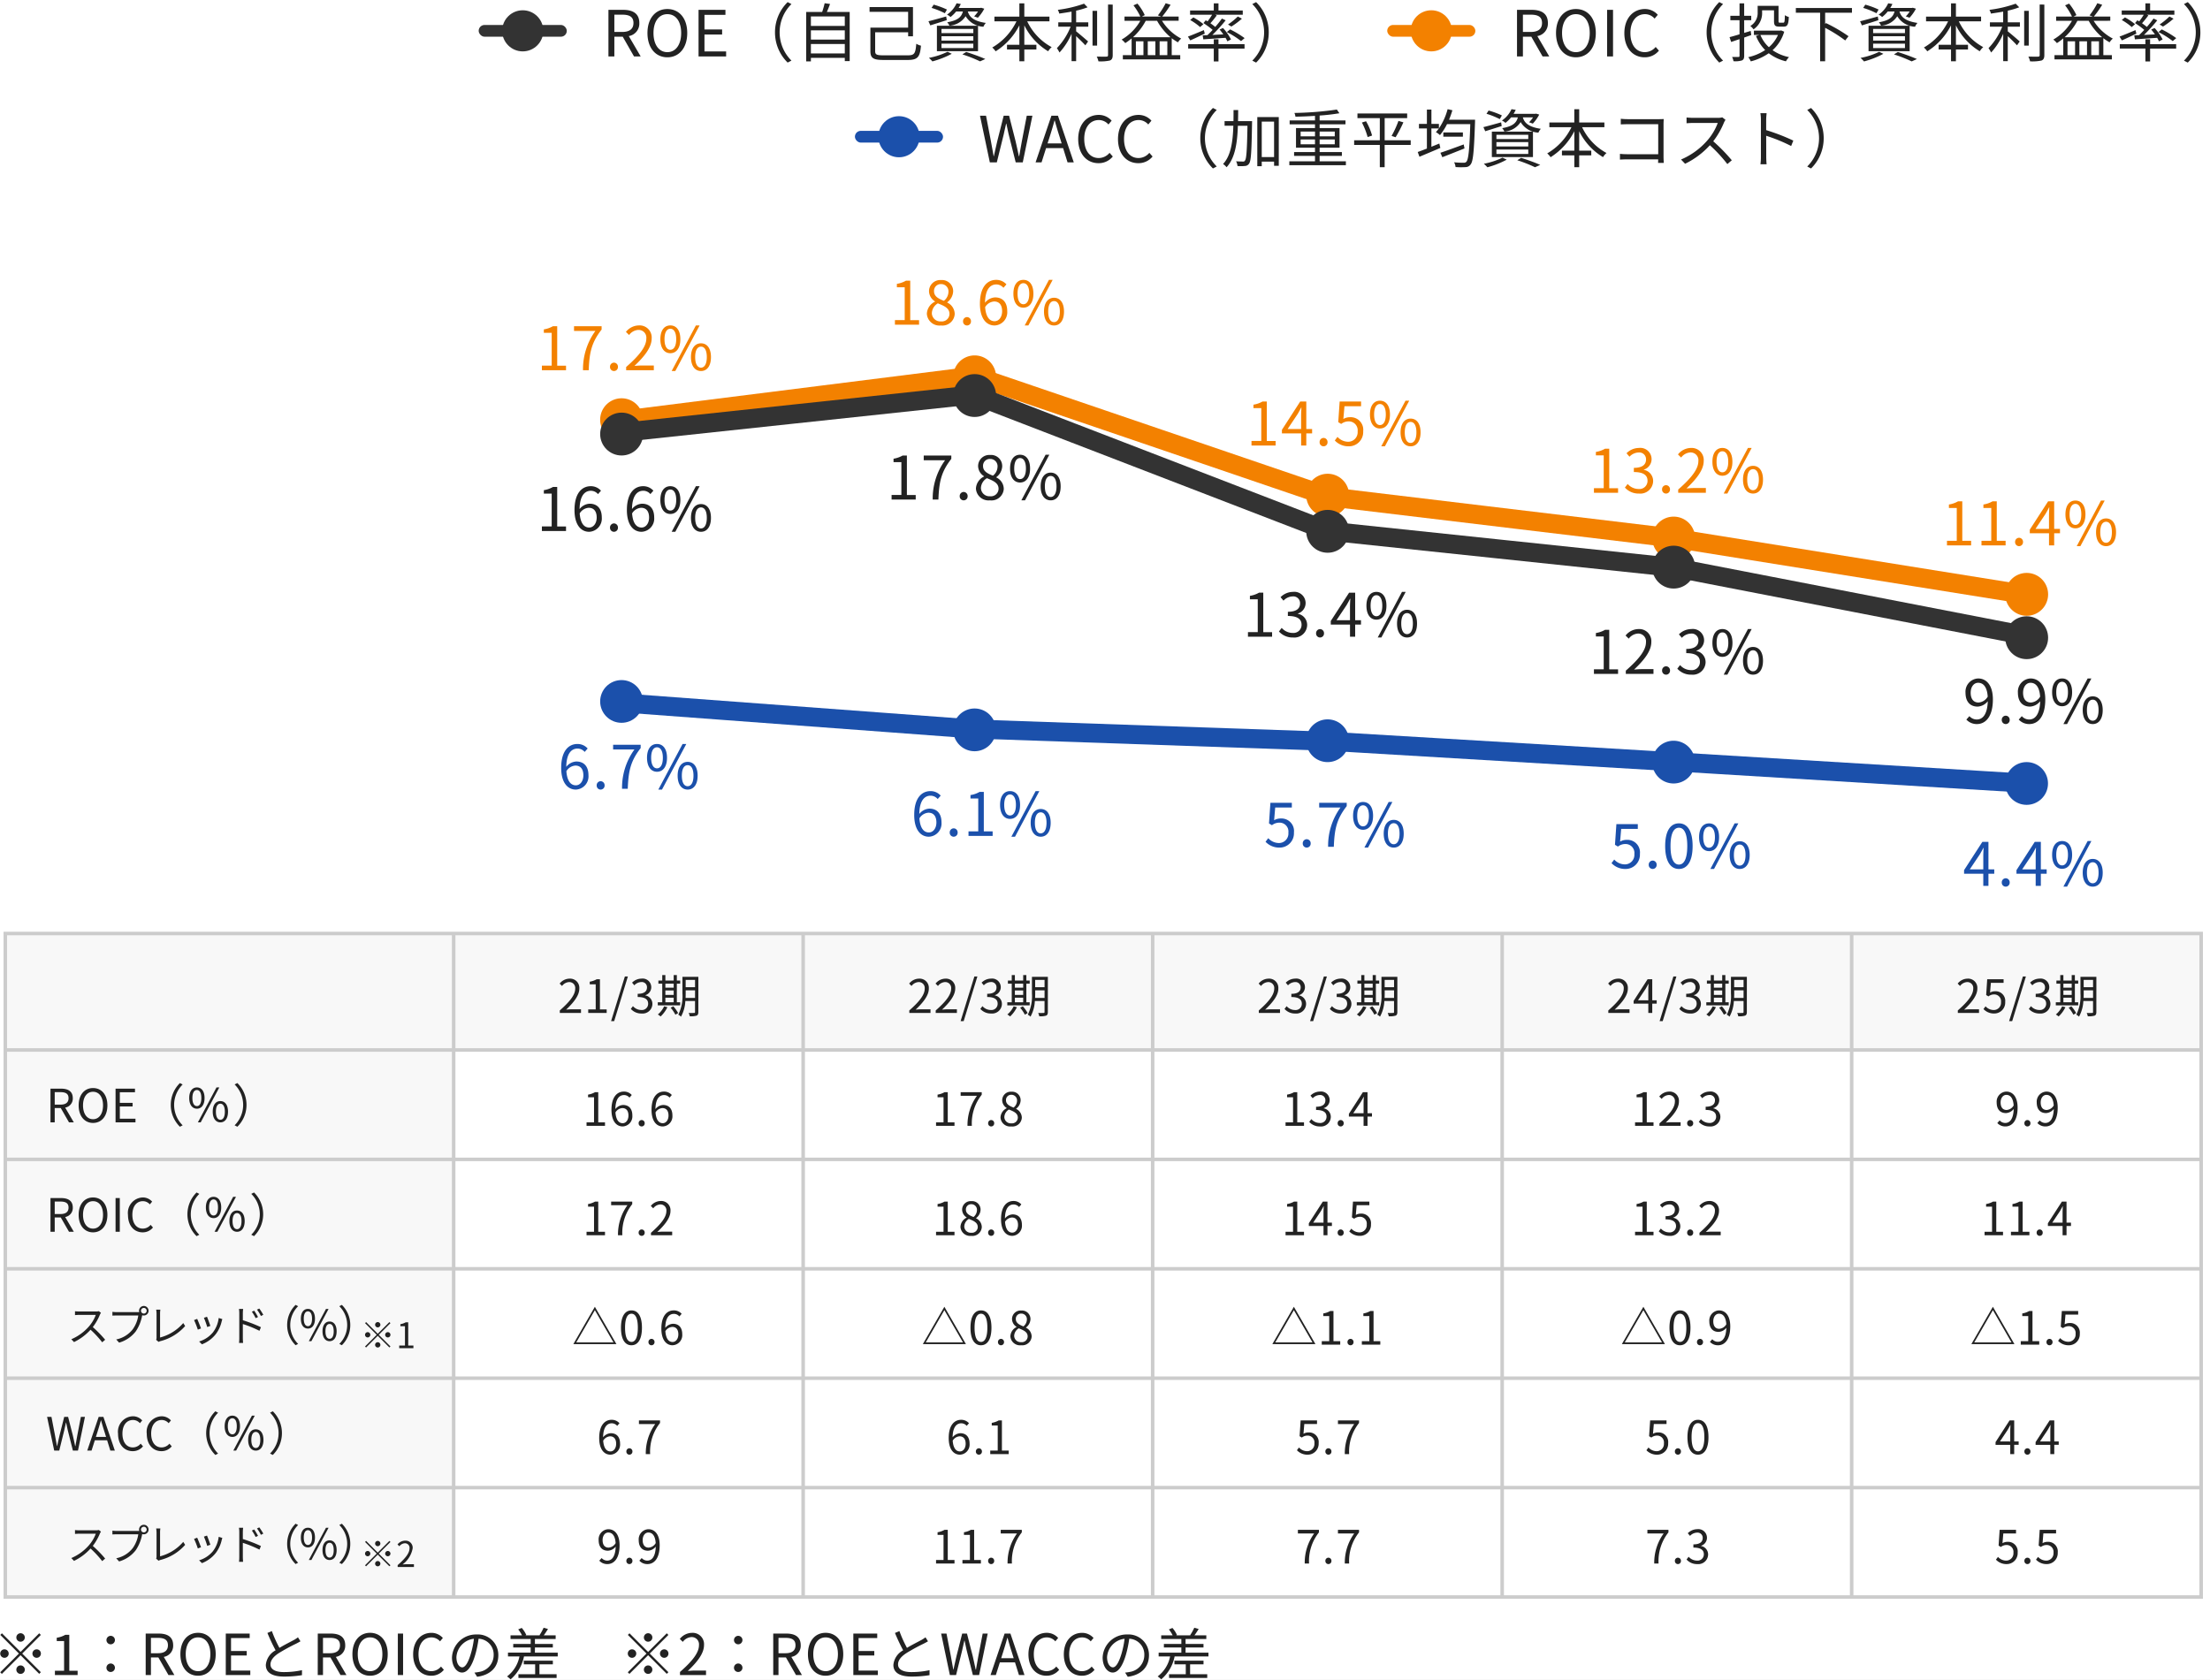 <svg xmlns="http://www.w3.org/2000/svg" xmlns:xlink="http://www.w3.org/1999/xlink" width="313" height="238" viewBox="0 0 313 238">
  <rect x="0" y="0" width="313" height="238" fill="#808080" stroke="none"/>
  <defs>
    <clipPath id="clip-highlight_img_profitability-and-cost-of-capital">
      <rect width="313" height="238"/>
    </clipPath>
  </defs>
  <g id="highlight_img_profitability-and-cost-of-capital" clip-path="url(#clip-highlight_img_profitability-and-cost-of-capital)">
    <rect width="313" height="238" fill="#fff"/>
    <path id="パス_192936" data-name="パス 192936" d="M.9,10h.837V7.2H2.925l1.6,2.8h.945L3.78,7.111A1.789,1.789,0,0,0,5.274,5.257c0-1.377-.963-1.863-2.3-1.863H.9Zm.837-3.474V4.078H2.844c1.035,0,1.6.306,1.6,1.179,0,.855-.567,1.269-1.6,1.269Zm7.506,3.591c1.656,0,2.817-1.323,2.817-3.438s-1.161-3.4-2.817-3.4-2.817,1.287-2.817,3.4S7.587,10.117,9.243,10.117Zm0-.729c-1.188,0-1.962-1.062-1.962-2.709s.774-2.673,1.962-2.673S11.2,5.023,11.2,6.679,10.422,9.388,9.243,9.388ZM13.662,10h3.906V9.289H14.5v-2.4H17V6.175H14.5V4.1h2.97V3.394H13.662ZM24.489,6.58a5.98,5.98,0,0,0,1.791,4.284l.54-.279a5.628,5.628,0,0,1,0-8.01L26.28,2.3A5.98,5.98,0,0,0,24.489,6.58Zm5.085,2.988V8.236h4.8V9.568Zm4.8-3.267V7.606h-4.8V6.3Zm0-1.971V5.671h-4.8V4.33Zm-2.538-.639c.153-.342.315-.747.45-1.134l-.765-.1a11.344,11.344,0,0,1-.351,1.233H28.908V10.7h.666v-.5h4.8v.459h.693V3.691Zm8.019,6.147c-.972,0-1.179-.108-1.179-.585V6.571h4.671v.567h.684V3H37.881v.675h5.463V5.914H38V9.253c0,1.017.459,1.242,1.89,1.242h3.393c1.44,0,1.737-.432,1.881-2.025A2.305,2.305,0,0,1,44.5,8.2c-.117,1.377-.252,1.638-1.206,1.638ZM51.1,3.628c-.216.819-.756,1.269-2.223,1.53a1.828,1.828,0,0,1,.315.477,2.938,2.938,0,0,0,2.295-1.341,3.109,3.109,0,0,0,2.52,1.494,1.892,1.892,0,0,1,.342-.54C52.506,4.978,52,4.321,51.8,3.628h1.44a3.654,3.654,0,0,1-.549.693l.531.189a5.787,5.787,0,0,0,.909-1.278l-.45-.135-.108.027H50.5a5.7,5.7,0,0,0,.306-.558l-.6-.1a3.908,3.908,0,0,1-1.359,1.611,1.693,1.693,0,0,1,.5.333,4.731,4.731,0,0,0,.8-.783ZM48.069,8.182h4.509v.63H48.069Zm0-1.053h4.509V7.75H48.069Zm0-1.035h4.509v.6H48.069Zm-.648,3.159h5.823V5.644H47.421Zm1.422-5.9a11.528,11.528,0,0,0-1.881-.693l-.3.459a10.87,10.87,0,0,1,1.881.756Zm-.108.981c-.918.252-1.863.522-2.511.675l.261.585c.675-.216,1.521-.477,2.331-.738Zm.189,5a10.306,10.306,0,0,1-2.637.864,5.2,5.2,0,0,1,.495.5,12.824,12.824,0,0,0,2.745-1.08Zm2.1.369a19.729,19.729,0,0,1,2.511.99l.738-.333c-.657-.3-1.728-.684-2.7-1ZM63.36,5.023V4.357H59.8V2.476H59.1V4.357H55.566v.666h3.123A8.589,8.589,0,0,1,55.26,8.731a2.7,2.7,0,0,1,.477.54A9.373,9.373,0,0,0,59.1,5.59V8.344H57.348V9.01H59.1v1.674H59.8V9.01h1.71V8.344H59.8V5.59a8.875,8.875,0,0,0,3.375,3.672,2.375,2.375,0,0,1,.5-.585A8.067,8.067,0,0,1,60.21,5.023Zm3.78-1.512a10.982,10.982,0,0,0,1.62-.477l-.5-.513a17.566,17.566,0,0,1-3.717.873,1.915,1.915,0,0,1,.207.531c.558-.081,1.152-.171,1.737-.279V5.167H64.611v.612h1.746a9.358,9.358,0,0,1-1.944,3.042,4.34,4.34,0,0,1,.369.621,9.655,9.655,0,0,0,1.71-2.655v3.879h.648V7.12c.459.423,1.035,1,1.305,1.3l.387-.549c-.261-.234-1.287-1.116-1.692-1.431V5.779h1.719V5.167H67.14Zm2.97.027h-.648V8.461h.648Zm1.548-.891V9.8c0,.171-.072.225-.234.225s-.738.009-1.368-.009a2.661,2.661,0,0,1,.243.675,6.116,6.116,0,0,0,1.62-.117c.279-.117.4-.324.4-.783V2.647Zm3.537,4.626A8.574,8.574,0,0,0,77,4.942H78.6a8.4,8.4,0,0,0,1.908,2.331Zm3.771,2.538V7.849h1.089V9.811Zm-2.295,0H75.6V7.849h1.071Zm1.692,0h-1.08V7.849h1.08Zm3.294-4.869V4.348H79.326a14.325,14.325,0,0,0,1.188-1.674l-.693-.216a10.491,10.491,0,0,1-1.1,1.719l.477.171H76.446l.414-.207a7.492,7.492,0,0,0-1.035-1.629l-.567.243a8.509,8.509,0,0,1,.972,1.593H73.989v.594H76.23a7.159,7.159,0,0,1-2.646,2.664,3.408,3.408,0,0,1,.513.5,7.731,7.731,0,0,0,.9-.666V9.811H73.755v.6h8.127v-.6H80.676v-2.4a6.5,6.5,0,0,0,.882.585,2.6,2.6,0,0,1,.459-.531A7.064,7.064,0,0,1,79.3,4.942ZM91,7.4a13.433,13.433,0,0,0-2.052-1.233l-.468.378A11.97,11.97,0,0,1,90.5,7.822Zm-.963-3.06A10.248,10.248,0,0,1,88.65,5.473l.477.288a11.491,11.491,0,0,0,1.494-1.116ZM85.5,4.87l-.333.4a12.564,12.564,0,0,1,1.305.963c-.252.27-.5.522-.738.747-.243.009-.477.018-.675.027l.09.567c.864-.063,2.007-.135,3.15-.216a4.57,4.57,0,0,1,.261.5l.513-.27a7.309,7.309,0,0,0-1.134-1.62l-.486.216a8.565,8.565,0,0,1,.531.684l-1.548.081a22.334,22.334,0,0,0,1.881-2.07l-.531-.252a15.055,15.055,0,0,1-.945,1.188c-.189-.162-.432-.342-.684-.522a13.126,13.126,0,0,0,.9-1.116l-.234-.09h3.915v-.6H87.3V2.476h-.666V3.484H83.277v.6H86.4a9.34,9.34,0,0,1-.648.945Zm-.333.558a7.747,7.747,0,0,0-1.431-.963l-.45.369a8.331,8.331,0,0,1,1.413,1Zm.063.837c-.837.351-1.683.711-2.259.918l.333.54c.6-.261,1.341-.621,2.052-.954Zm2.07,1.3h-.666v.693H83.007v.621h3.627v1.827H87.3V8.884h3.69V8.263H87.3Zm7.119-.99A5.98,5.98,0,0,0,92.628,2.3l-.54.279a5.628,5.628,0,0,1,0,8.01l.54.279A5.98,5.98,0,0,0,94.419,6.58Z" transform="translate(85.273 -2)" fill="#222"/>
    <g id="cmn_chart_line-gray" transform="translate(-671.176 4.5)">
      <rect id="長方形_198898" data-name="長方形 198898" width="12" height="9" transform="translate(738.949 -4.5)" fill="none"/>
      <circle id="楕円形_2533" data-name="楕円形 2533" cx="2.912" cy="2.912" r="2.912" transform="translate(742.299 -3.044)" fill="#333"/>
      <rect id="長方形_198899" data-name="長方形 198899" width="12.479" height="1.664" rx="0.832" transform="translate(738.97 -0.964)" fill="#333"/>
    </g>
    <path id="パス_192937" data-name="パス 192937" d="M.9,10h.837V7.2H2.925l1.6,2.8h.945L3.78,7.111A1.789,1.789,0,0,0,5.274,5.257c0-1.377-.963-1.863-2.3-1.863H.9Zm.837-3.474V4.078H2.844c1.035,0,1.6.306,1.6,1.179,0,.855-.567,1.269-1.6,1.269Zm7.506,3.591c1.656,0,2.817-1.323,2.817-3.438s-1.161-3.4-2.817-3.4-2.817,1.287-2.817,3.4S7.587,10.117,9.243,10.117Zm0-.729c-1.188,0-1.962-1.062-1.962-2.709s.774-2.673,1.962-2.673S11.2,5.023,11.2,6.679,10.422,9.388,9.243,9.388ZM13.662,10H14.5V3.394h-.837Zm5.31.117A2.55,2.55,0,0,0,21,9.172l-.459-.522a2.005,2.005,0,0,1-1.53.738c-1.26,0-2.052-1.044-2.052-2.709,0-1.647.828-2.673,2.079-2.673a1.8,1.8,0,0,1,1.35.63l.45-.54a2.439,2.439,0,0,0-1.809-.819c-1.674,0-2.925,1.3-2.925,3.429S17.334,10.117,18.972,10.117ZM27.756,6.58a5.98,5.98,0,0,0,1.791,4.284l.54-.279a5.628,5.628,0,0,1,0-8.01l-.54-.279A5.98,5.98,0,0,0,27.756,6.58Zm7.857-3.123H37.3V4.978c0,.63.162.792.729.792h.657c.5,0,.666-.279.711-1.368a1.659,1.659,0,0,1-.558-.252c-.018.927-.054,1.062-.225,1.062h-.486c-.162,0-.189-.036-.189-.243V2.827H34.983v.9A2.129,2.129,0,0,1,33.948,5.68a2.278,2.278,0,0,1,.45.477,2.756,2.756,0,0,0,1.215-2.421ZM34,6.382l-.927.279v-1.8h1V4.24h-1V2.476h-.657V4.24h-1.3v.621h1.3v2c-.54.162-1.026.306-1.413.4l.225.684c.36-.117.765-.261,1.188-.4V9.9c0,.135-.045.171-.162.171s-.486.009-.891,0a2.253,2.253,0,0,1,.2.6,3.2,3.2,0,0,0,1.188-.108c.243-.108.324-.3.324-.666V7.318l1-.351Zm3.861.567a4.871,4.871,0,0,1-1.287,1.737A4.761,4.761,0,0,1,35.37,6.949Zm.45-.639-.126.027H34.452v.612h.783l-.486.144a5.9,5.9,0,0,0,1.3,2,7.211,7.211,0,0,1-2.4,1.008,2.231,2.231,0,0,1,.36.594,7.784,7.784,0,0,0,2.547-1.152,6.464,6.464,0,0,0,2.43,1.143,2.91,2.91,0,0,1,.441-.594,6.207,6.207,0,0,1-2.331-.981A5.684,5.684,0,0,0,38.745,6.49ZM48.339,3.8V3.133H40.392V3.8H43.83v6.876h.711V5.941a20.519,20.519,0,0,1,2.844,1.791l.468-.6a22.236,22.236,0,0,0-3.195-1.863l-.117.135V3.8Zm6.03-.171c-.216.819-.756,1.269-2.223,1.53a1.828,1.828,0,0,1,.315.477,2.938,2.938,0,0,0,2.295-1.341,3.109,3.109,0,0,0,2.52,1.494,1.892,1.892,0,0,1,.342-.54c-1.845-.27-2.349-.927-2.547-1.62h1.44a3.654,3.654,0,0,1-.549.693l.531.189A5.787,5.787,0,0,0,57.4,3.232l-.45-.135-.108.027H53.766a5.7,5.7,0,0,0,.306-.558l-.6-.1A3.908,3.908,0,0,1,52.11,4.078a1.693,1.693,0,0,1,.5.333,4.731,4.731,0,0,0,.8-.783ZM51.336,8.182h4.509v.63H51.336Zm0-1.053h4.509V7.75H51.336Zm0-1.035h4.509v.6H51.336Zm-.648,3.159h5.823V5.644H50.688Zm1.422-5.9a11.528,11.528,0,0,0-1.881-.693l-.3.459a10.87,10.87,0,0,1,1.881.756ZM52,4.339c-.918.252-1.863.522-2.511.675l.261.585c.675-.216,1.521-.477,2.331-.738Zm.189,5a10.306,10.306,0,0,1-2.637.864,5.2,5.2,0,0,1,.495.5,12.824,12.824,0,0,0,2.745-1.08Zm2.1.369a19.729,19.729,0,0,1,2.511.99l.738-.333c-.657-.3-1.728-.684-2.7-1ZM66.627,5.023V4.357H63.063V2.476H62.37V4.357H58.833v.666h3.123a8.589,8.589,0,0,1-3.429,3.708,2.7,2.7,0,0,1,.477.54A9.373,9.373,0,0,0,62.37,5.59V8.344H60.615V9.01H62.37v1.674h.693V9.01h1.71V8.344h-1.71V5.59a8.875,8.875,0,0,0,3.375,3.672,2.375,2.375,0,0,1,.495-.585,8.067,8.067,0,0,1-3.456-3.654Zm3.78-1.512a10.982,10.982,0,0,0,1.62-.477l-.5-.513a17.566,17.566,0,0,1-3.717.873,1.915,1.915,0,0,1,.207.531c.558-.081,1.152-.171,1.737-.279V5.167H67.878v.612h1.746A9.358,9.358,0,0,1,67.68,8.821a4.34,4.34,0,0,1,.369.621,9.655,9.655,0,0,0,1.71-2.655v3.879h.648V7.12c.459.423,1.035,1,1.305,1.3l.387-.549c-.261-.234-1.287-1.116-1.692-1.431V5.779h1.719V5.167H70.407Zm2.97.027h-.648V8.461h.648Zm1.548-.891V9.8c0,.171-.072.225-.234.225s-.738.009-1.368-.009a2.661,2.661,0,0,1,.243.675,6.116,6.116,0,0,0,1.62-.117c.279-.117.4-.324.4-.783V2.647Zm3.537,4.626a8.574,8.574,0,0,0,1.809-2.331h1.593a8.4,8.4,0,0,0,1.908,2.331Zm3.771,2.538V7.849h1.089V9.811Zm-2.295,0H78.867V7.849h1.071Zm1.692,0H80.55V7.849h1.08Zm3.294-4.869V4.348H82.593a14.325,14.325,0,0,0,1.188-1.674l-.693-.216a10.491,10.491,0,0,1-1.1,1.719l.477.171H79.713l.414-.207a7.492,7.492,0,0,0-1.035-1.629l-.567.243A8.509,8.509,0,0,1,79.5,4.348H77.256v.594H79.5a7.159,7.159,0,0,1-2.646,2.664,3.408,3.408,0,0,1,.513.5,7.731,7.731,0,0,0,.9-.666V9.811H77.022v.6h8.127v-.6H83.943v-2.4a6.5,6.5,0,0,0,.882.585,2.6,2.6,0,0,1,.459-.531,7.064,7.064,0,0,1-2.718-2.52ZM94.266,7.4a13.433,13.433,0,0,0-2.052-1.233l-.468.378a11.97,11.97,0,0,1,2.025,1.278ZM93.3,4.339a10.248,10.248,0,0,1-1.386,1.134l.477.288a11.491,11.491,0,0,0,1.494-1.116Zm-4.536.531-.333.4a12.564,12.564,0,0,1,1.305.963c-.252.27-.5.522-.738.747-.243.009-.477.018-.675.027l.09.567c.864-.063,2.007-.135,3.15-.216a4.57,4.57,0,0,1,.261.5l.513-.27a7.309,7.309,0,0,0-1.134-1.62l-.486.216a8.565,8.565,0,0,1,.531.684L89.7,6.949a22.334,22.334,0,0,0,1.881-2.07l-.531-.252a15.055,15.055,0,0,1-.945,1.188c-.189-.162-.432-.342-.684-.522a13.126,13.126,0,0,0,.9-1.116l-.234-.09h3.915v-.6H90.567V2.476H89.9V3.484H86.544v.6h3.123a9.34,9.34,0,0,1-.648.945Zm-.333.558A7.747,7.747,0,0,0,87,4.465l-.45.369a8.331,8.331,0,0,1,1.413,1Zm.063.837c-.837.351-1.683.711-2.259.918l.333.54c.6-.261,1.341-.621,2.052-.954Zm2.07,1.3H89.9v.693H86.274v.621H89.9v1.827h.666V8.884h3.69V8.263h-3.69Zm7.119-.99A5.98,5.98,0,0,0,95.9,2.3l-.54.279a5.628,5.628,0,0,1,0,8.01l.54.279A5.98,5.98,0,0,0,97.686,6.58Z" transform="translate(213.952 -2)" fill="#222"/>
    <g id="cmn_chart_line-yellow" transform="translate(-542.497 4.5)">
      <rect id="長方形_56865" data-name="長方形 56865" width="12" height="9" transform="translate(738.949 -4.5)" fill="none"/>
      <circle id="楕円形_1434" data-name="楕円形 1434" cx="2.912" cy="2.912" r="2.912" transform="translate(742.299 -3.044)" fill="#f38100"/>
      <rect id="長方形_56866" data-name="長方形 56866" width="12.479" height="1.664" rx="0.832" transform="translate(738.97 -0.964)" fill="#f38100"/>
    </g>
    <path id="パス_192938" data-name="パス 192938" d="M1.629,10h.99L3.6,6.022c.108-.522.225-1,.333-1.5h.036c.108.5.207.981.324,1.5l1,3.978h1L7.659,3.394h-.8l-.693,3.6q-.189,1.053-.378,2.133H5.742c-.153-.72-.306-1.431-.468-2.133l-.918-3.6H3.591l-.909,3.6C2.52,7.7,2.358,8.416,2.2,9.127H2.169c-.126-.711-.261-1.422-.387-2.133l-.693-3.6H.234Zm8.5-3.69c.234-.747.45-1.458.657-2.232h.036c.216.765.423,1.485.666,2.232L11.8,7.318h-2ZM8.109,10h.846l.639-2.016h2.412L12.636,10h.882L11.277,3.394H10.35Zm8.91.117a2.55,2.55,0,0,0,2.025-.945l-.459-.522a2.005,2.005,0,0,1-1.53.738C15.8,9.388,15,8.344,15,6.679c0-1.647.828-2.673,2.079-2.673a1.8,1.8,0,0,1,1.35.63l.45-.54a2.439,2.439,0,0,0-1.809-.819c-1.674,0-2.925,1.3-2.925,3.429S15.381,10.117,17.019,10.117Zm5.634,0a2.55,2.55,0,0,0,2.025-.945l-.459-.522a2.005,2.005,0,0,1-1.53.738c-1.26,0-2.052-1.044-2.052-2.709,0-1.647.828-2.673,2.079-2.673a1.8,1.8,0,0,1,1.35.63l.45-.54a2.439,2.439,0,0,0-1.809-.819c-1.674,0-2.925,1.3-2.925,3.429S21.015,10.117,22.653,10.117ZM31.437,6.58a5.98,5.98,0,0,0,1.791,4.284l.54-.279a5.628,5.628,0,0,1,0-8.01l-.54-.279A5.98,5.98,0,0,0,31.437,6.58Zm7.335-2.421H36.783c.009-.513.018-1.035.018-1.566h-.657c0,.531,0,1.053-.009,1.566h-1.26v.657h1.242c-.072,2.25-.342,4.239-1.458,5.418a2.06,2.06,0,0,1,.5.459c1.215-1.314,1.521-3.465,1.6-5.877h1.359c-.063,3.447-.144,4.671-.351,4.923a.261.261,0,0,1-.3.144c-.162,0-.549,0-.963-.036a1.709,1.709,0,0,1,.2.675,5.693,5.693,0,0,0,1.053-.009.715.715,0,0,0,.594-.342c.279-.387.342-1.692.414-5.67ZM40.14,9.253V4.231h1.746V9.253Zm-.63-5.67v6.966h.63V9.892h1.746v.594h.666v-6.9Zm6.138,3.861V6.76h2.034v.684Zm0-1.809h2.034V6.31H45.648Zm4.833,0V6.31H48.339V5.635Zm0,1.809H48.339V6.76h2.142ZM48.339,9.856V9.082h3.15v-.54h-3.15V7.921h2.817V5.149H48.339v-.54H52V4.06H48.339V3.367a27.52,27.52,0,0,0,2.8-.324l-.36-.522A46.551,46.551,0,0,1,44.766,3a1.786,1.786,0,0,1,.144.531c.882-.018,1.836-.054,2.772-.117V4.06H44.091v.549h3.591v.54H44.991V7.921h2.691v.621H44.721v.54h2.961v.774H44.046V10.4h8.01V9.856Zm12.9-2.979h-3.69V3.736h3.186V3.079H53.694v.657h3.168V6.877H53.226v.657h3.636v3.15h.684V7.534h3.69Zm-6.912-2.52a10.532,10.532,0,0,1,.81,2.061l.63-.216a8.622,8.622,0,0,0-.855-2.025Zm4.77,2.088A17.671,17.671,0,0,0,60.2,4.33l-.7-.2a13.43,13.43,0,0,1-.972,2.124Zm9.648,1.017c-1.224.45-2.493.918-3.3,1.179l.27.63c.882-.342,2.052-.81,3.141-1.242Zm-2.889-1.7v.6h2.772v-.6Zm.81-1.8A13.135,13.135,0,0,0,67.14,2.62l-.675-.153a8.891,8.891,0,0,1-1.233,2.727V4.555H64.17V2.521h-.639V4.555H62.406v.639h1.125V8.047c-.486.189-.936.36-1.3.486l.243.675c.837-.351,1.935-.81,2.961-1.251l-.144-.621c-.378.153-.756.306-1.125.459v-2.6h1.062a6.274,6.274,0,0,1-.423.522,3.525,3.525,0,0,1,.576.423,7.6,7.6,0,0,0,1-1.557h3.294c-.117,3.636-.261,5.013-.549,5.328a.456.456,0,0,1-.387.144,12.992,12.992,0,0,1-1.359-.063,1.627,1.627,0,0,1,.207.675,10.526,10.526,0,0,0,1.4.009.864.864,0,0,0,.729-.369c.369-.441.486-1.872.63-5.994,0-.1.009-.351.009-.351Zm9.747-.333c-.216.819-.756,1.269-2.223,1.53a1.828,1.828,0,0,1,.315.477,2.938,2.938,0,0,0,2.3-1.341,3.109,3.109,0,0,0,2.52,1.494,1.892,1.892,0,0,1,.342-.54c-1.845-.27-2.349-.927-2.547-1.62h1.44A3.654,3.654,0,0,1,78,4.321l.531.189a5.787,5.787,0,0,0,.909-1.278l-.45-.135-.108.027H75.807a5.7,5.7,0,0,0,.306-.558l-.6-.1a3.908,3.908,0,0,1-1.359,1.611,1.693,1.693,0,0,1,.5.333,4.731,4.731,0,0,0,.8-.783ZM73.377,8.182h4.509v.63H73.377Zm0-1.053h4.509V7.75H73.377Zm0-1.035h4.509v.6H73.377Zm-.648,3.159h5.823V5.644H72.729Zm1.422-5.9a11.528,11.528,0,0,0-1.881-.693l-.3.459a10.87,10.87,0,0,1,1.881.756Zm-.108.981c-.918.252-1.863.522-2.511.675l.261.585c.675-.216,1.521-.477,2.331-.738Zm.189,5a10.306,10.306,0,0,1-2.637.864,5.2,5.2,0,0,1,.5.5,12.824,12.824,0,0,0,2.745-1.08Zm2.1.369a19.73,19.73,0,0,1,2.511.99l.738-.333c-.657-.3-1.728-.684-2.7-1ZM88.668,5.023V4.357H85.1V2.476h-.693V4.357H80.874v.666H84a8.589,8.589,0,0,1-3.429,3.708,2.7,2.7,0,0,1,.477.54A9.373,9.373,0,0,0,84.411,5.59V8.344H82.656V9.01h1.755v1.674H85.1V9.01h1.71V8.344H85.1V5.59a8.875,8.875,0,0,0,3.375,3.672,2.375,2.375,0,0,1,.495-.585,8.067,8.067,0,0,1-3.456-3.654Zm2.322-1.2v.8c.207-.009.657-.027.99-.027h4.311V8.848H91.872a9.5,9.5,0,0,1-1-.054v.819c.243-.018.648-.036,1.017-.036h4.4c-.009.216-.009.405-.018.5h.81c-.009-.144-.036-.549-.036-.873V4.564c0-.216.018-.495.027-.7-.18.009-.45.018-.666.018H91.971A9.082,9.082,0,0,1,90.99,3.826Zm14.832.153-.459-.351a2.464,2.464,0,0,1-.675.072h-3.474c-.27,0-.783-.036-.909-.054v.819c.1-.009.594-.045.909-.045h3.51a7.92,7.92,0,0,1-1.494,2.5A10.292,10.292,0,0,1,99.522,9.6l.576.6a11.409,11.409,0,0,0,3.51-2.628,20.78,20.78,0,0,1,2.475,2.673l.63-.54a24.966,24.966,0,0,0-2.628-2.691A11.39,11.39,0,0,0,105.6,4.375,2.582,2.582,0,0,1,105.822,3.979Zm5.013,5.229a7.93,7.93,0,0,1-.063,1.062h.873c-.036-.3-.054-.783-.054-1.062,0-.261,0-1.62-.009-2.97a23.6,23.6,0,0,1,3.537,1.449l.306-.765a28.765,28.765,0,0,0-3.843-1.485V3.97c0-.27.036-.657.063-.936h-.882a5.68,5.68,0,0,1,.072.936Zm8.892-2.628A5.98,5.98,0,0,0,117.936,2.3l-.54.279a5.628,5.628,0,0,1,0,8.01l.54.279A5.98,5.98,0,0,0,119.727,6.58Z" transform="translate(138.56 13)" fill="#222"/>
    <g id="cmn_chart_line-gray-2" data-name="cmn_chart_line-gray" transform="translate(-617.889 19.502)">
      <rect id="長方形_198898-2" data-name="長方形 198898" width="11.993" height="8.995" transform="translate(738.949 -4.5)" fill="none"/>
      <ellipse id="楕円形_2533-2" data-name="楕円形 2533" cx="2.913" cy="2.911" rx="2.913" ry="2.911" transform="translate(742.297 -3.043)" fill="#1b50ab"/>
      <rect id="長方形_198899-2" data-name="長方形 198899" width="12.479" height="1.665" rx="0.832" transform="translate(738.97 -0.965)" fill="#1b50ab"/>
    </g>
    <path id="パス_192935" data-name="パス 192935" d="M4,4.28a.6.6,0,1,0-.6-.6A.6.6,0,0,0,4,4.28ZM4,5.728,1.36,3.088l-.232.232,2.64,2.64L1.12,8.608l.232.232L4,6.192l2.64,2.64L6.872,8.6,4.232,5.96l2.64-2.64L6.64,3.088ZM2.32,5.96a.6.6,0,1,0-.6.6A.6.6,0,0,0,2.32,5.96Zm3.36,0a.6.6,0,1,0,.6-.6A.6.6,0,0,0,5.68,5.96ZM4,7.64a.6.6,0,1,0,.6.6A.6.6,0,0,0,4,7.64ZM8.864,9H12.08V8.392H10.9V3.3h-.56a3.378,3.378,0,0,1-1.216.416v.472h1.04V8.392h-1.3Zm7.9-4.352a.6.6,0,1,0,0-1.2.6.6,0,1,0,0,1.2Zm0,3.92a.6.6,0,1,0-.6-.6A.589.589,0,0,0,16.76,8.568ZM21.72,9h.744V6.512H23.52L24.944,9h.84l-1.5-2.568a1.59,1.59,0,0,0,1.328-1.648c0-1.224-.856-1.656-2.048-1.656H21.72Zm.744-3.088V3.736h.984c.92,0,1.424.272,1.424,1.048,0,.76-.5,1.128-1.424,1.128ZM29.136,9.1c1.472,0,2.5-1.176,2.5-3.056s-1.032-3.024-2.5-3.024-2.5,1.144-2.5,3.024S27.664,9.1,29.136,9.1Zm0-.648c-1.056,0-1.744-.944-1.744-2.408s.688-2.376,1.744-2.376,1.744.9,1.744,2.376S30.184,8.456,29.136,8.456ZM33.064,9h3.472V8.368H33.808V6.232h2.224V5.6H33.808V3.76h2.64V3.128H33.064Zm6.528-6.224-.632.264A26.812,26.812,0,0,0,40.12,5.5a2.615,2.615,0,0,0-1.384,2.072c0,1.2,1.088,1.648,2.592,1.648a15.749,15.749,0,0,0,2.528-.2V8.312a11.9,11.9,0,0,1-2.56.272c-1.264,0-1.9-.416-1.9-1.08,0-.608.448-1.136,1.192-1.616A26.577,26.577,0,0,1,43.024,4.56c.232-.12.432-.224.616-.336l-.352-.568a4.369,4.369,0,0,1-.568.376c-.44.24-1.3.664-2.056,1.12A17.228,17.228,0,0,1,39.592,2.776ZM46.088,9h.744V6.512h1.056L49.312,9h.84l-1.5-2.568a1.59,1.59,0,0,0,1.328-1.648c0-1.224-.856-1.656-2.048-1.656h-1.84Zm.744-3.088V3.736h.984c.92,0,1.424.272,1.424,1.048,0,.76-.5,1.128-1.424,1.128ZM53.5,9.1c1.472,0,2.5-1.176,2.5-3.056s-1.032-3.024-2.5-3.024S51,4.168,51,6.048,52.032,9.1,53.5,9.1Zm0-.648c-1.056,0-1.744-.944-1.744-2.408s.688-2.376,1.744-2.376,1.744.9,1.744,2.376S54.552,8.456,53.5,8.456ZM57.432,9h.744V3.128h-.744Zm4.72.1a2.267,2.267,0,0,0,1.8-.84L63.544,7.8a1.782,1.782,0,0,1-1.36.656c-1.12,0-1.824-.928-1.824-2.408,0-1.464.736-2.376,1.848-2.376a1.6,1.6,0,0,1,1.2.56l.4-.48A2.168,2.168,0,0,0,62.2,3.024c-1.488,0-2.6,1.152-2.6,3.048S60.7,9.1,62.152,9.1Zm9.512-2.9A2.9,2.9,0,0,0,68.6,3.256a3.41,3.41,0,0,0-3.5,3.256c0,1.32.712,2.136,1.424,2.136.744,0,1.376-.84,1.864-2.488a15.737,15.737,0,0,0,.48-2.3,2.228,2.228,0,0,1,2.136,2.32,2.416,2.416,0,0,1-2.032,2.376,6.043,6.043,0,0,1-.688.1l.376.592C70.56,9,71.664,7.88,71.664,6.2Zm-5.936.256a2.791,2.791,0,0,1,2.48-2.592,13.071,13.071,0,0,1-.448,2.16c-.408,1.352-.832,1.888-1.208,1.888C66.192,7.912,65.728,7.464,65.728,6.456Zm11.76,1.032h1.9v-.52h-4.12v.52H76.88v1.4H74.512v.528H79.92V8.888H77.488Zm-.64-1.656V5.1h2.536V4.6H76.848V3.9h2.936V3.376H78.1c.192-.256.408-.584.6-.9L78.08,2.3A7.19,7.19,0,0,1,77.5,3.352l.064.024H75.5l.12-.056a3.831,3.831,0,0,0-.64-.992l-.5.208a4.623,4.623,0,0,1,.536.84H73.392V3.9h2.856v.7H73.776v.5h2.472v.728H73.032v.536h1.624A4.67,4.67,0,0,1,72.9,9.2a3.78,3.78,0,0,1,.5.416,5.7,5.7,0,0,0,1.9-3.248H80.08V5.832ZM92.88,4.28a.6.6,0,1,0-.6-.6A.6.6,0,0,0,92.88,4.28Zm0,1.448-2.64-2.64-.232.232,2.64,2.64L90,8.608l.232.232L92.88,6.192l2.64,2.64.232-.232-2.64-2.64,2.64-2.64-.232-.232ZM91.2,5.96a.6.6,0,1,0-.6.6A.6.6,0,0,0,91.2,5.96Zm3.36,0a.6.6,0,1,0,.6-.6A.6.6,0,0,0,94.56,5.96ZM92.88,7.64a.6.6,0,1,0,.6.6A.6.6,0,0,0,92.88,7.64ZM97.392,9h3.688V8.368H99.456c-.3,0-.656.032-.96.056,1.376-1.3,2.3-2.5,2.3-3.664a1.609,1.609,0,0,0-1.7-1.736,2.243,2.243,0,0,0-1.728.864l.424.416A1.642,1.642,0,0,1,99,3.624a1.031,1.031,0,0,1,1.08,1.16c0,1.008-.848,2.176-2.688,3.784Zm8.248-4.352a.6.6,0,1,0,0-1.2.6.6,0,0,0,0,1.2Zm0,3.92a.6.6,0,1,0-.6-.6A.589.589,0,0,0,105.64,8.568ZM110.6,9h.744V6.512H112.4L113.824,9h.84l-1.5-2.568a1.59,1.59,0,0,0,1.328-1.648c0-1.224-.856-1.656-2.048-1.656H110.6Zm.744-3.088V3.736h.984c.92,0,1.424.272,1.424,1.048,0,.76-.5,1.128-1.424,1.128ZM118.016,9.1c1.472,0,2.5-1.176,2.5-3.056s-1.032-3.024-2.5-3.024-2.5,1.144-2.5,3.024S116.544,9.1,118.016,9.1Zm0-.648c-1.056,0-1.744-.944-1.744-2.408s.688-2.376,1.744-2.376,1.744.9,1.744,2.376S119.064,8.456,118.016,8.456ZM121.944,9h3.472V8.368h-2.728V6.232h2.224V5.6h-2.224V3.76h2.64V3.128h-3.384Zm6.528-6.224-.632.264A26.807,26.807,0,0,0,129,5.5a2.615,2.615,0,0,0-1.384,2.072c0,1.2,1.088,1.648,2.592,1.648a15.749,15.749,0,0,0,2.528-.2V8.312a11.9,11.9,0,0,1-2.56.272c-1.264,0-1.9-.416-1.9-1.08,0-.608.448-1.136,1.192-1.616A26.577,26.577,0,0,1,131.9,4.56c.232-.12.432-.224.616-.336l-.352-.568a4.369,4.369,0,0,1-.568.376c-.44.24-1.3.664-2.056,1.12A17.228,17.228,0,0,1,128.472,2.776ZM135.616,9h.88l.872-3.536c.1-.464.2-.888.3-1.336h.032c.1.448.184.872.288,1.336L138.872,9h.888l1.216-5.872h-.712l-.616,3.2q-.168.936-.336,1.9h-.04c-.136-.64-.272-1.272-.416-1.9l-.816-3.2h-.68l-.808,3.2c-.144.632-.288,1.264-.424,1.9H136.1c-.112-.632-.232-1.264-.344-1.9l-.616-3.2h-.76Zm7.552-3.28c.208-.664.4-1.3.584-1.984h.032c.192.68.376,1.32.592,1.984l.28.9H142.88ZM141.376,9h.752l.568-1.792h2.144L145.4,9h.784l-1.992-5.872h-.824Zm7.92.1a2.267,2.267,0,0,0,1.8-.84l-.408-.464a1.782,1.782,0,0,1-1.36.656c-1.12,0-1.824-.928-1.824-2.408,0-1.464.736-2.376,1.848-2.376a1.6,1.6,0,0,1,1.2.56l.4-.48a2.168,2.168,0,0,0-1.608-.728c-1.488,0-2.6,1.152-2.6,3.048S147.84,9.1,149.3,9.1Zm5.008,0a2.267,2.267,0,0,0,1.8-.84L155.7,7.8a1.782,1.782,0,0,1-1.36.656c-1.12,0-1.824-.928-1.824-2.408,0-1.464.736-2.376,1.848-2.376a1.6,1.6,0,0,1,1.2.56l.4-.48a2.168,2.168,0,0,0-1.608-.728c-1.488,0-2.6,1.152-2.6,3.048S152.848,9.1,154.3,9.1Zm9.512-2.9a2.9,2.9,0,0,0-3.064-2.944,3.41,3.41,0,0,0-3.5,3.256c0,1.32.712,2.136,1.424,2.136.744,0,1.376-.84,1.864-2.488a15.738,15.738,0,0,0,.48-2.3,2.228,2.228,0,0,1,2.136,2.32,2.416,2.416,0,0,1-2.032,2.376,6.043,6.043,0,0,1-.688.1l.376.592C162.712,9,163.816,7.88,163.816,6.2Zm-5.936.256a2.791,2.791,0,0,1,2.48-2.592,13.071,13.071,0,0,1-.448,2.16c-.408,1.352-.832,1.888-1.208,1.888C158.344,7.912,157.88,7.464,157.88,6.456Zm11.76,1.032h1.9v-.52h-4.12v.52h1.608v1.4h-2.368v.528h5.408V8.888H169.64ZM169,5.832V5.1h2.536V4.6H169V3.9h2.936V3.376h-1.68c.192-.256.408-.584.6-.9l-.624-.176a7.191,7.191,0,0,1-.584,1.056l.064.024h-2.056l.12-.056a3.83,3.83,0,0,0-.64-.992l-.5.208a4.622,4.622,0,0,1,.536.84h-1.624V3.9H168.4v.7h-2.472v.5H168.4v.728h-3.216v.536h1.624a4.67,4.67,0,0,1-1.76,2.832,3.78,3.78,0,0,1,.5.416,5.7,5.7,0,0,0,1.9-3.248h4.792V5.832Z" transform="translate(-1.087 228.3)" fill="#222"/>
    <path id="長方形_56863" data-name="長方形 56863" d="M0,0H311.5V94.5H0Z" transform="translate(0.5 132)" fill="#ccc"/>
    <path id="長方形_56864" data-name="長方形 56864" d="M0,0H49V15H0Z" transform="translate(64.5 149)" fill="#fff"/>
    <path id="パス_192949" data-name="パス 192949" d="M.572,0H3.185V-.494H2.23V-4.771H1.775a2.87,2.87,0,0,1-.988.345v.377h.845V-.494H.572Zm5.07-2.516c.579,0,.865.41.865,1.053S6.149-.377,5.694-.377c-.6,0-.956-.54-1.027-1.528A1.232,1.232,0,0,1,5.642-2.516Zm.052,2.6A1.431,1.431,0,0,0,7.059-1.463c0-.995-.514-1.495-1.32-1.495a1.482,1.482,0,0,0-1.085.578c.026-1.482.578-1.982,1.228-1.982A1.007,1.007,0,0,1,6.65-4l.325-.371a1.464,1.464,0,0,0-1.112-.487c-.923,0-1.762.715-1.762,2.581C4.1-.7,4.778.084,5.694.084Zm2.684,0a.429.429,0,0,0,.429-.449.437.437,0,0,0-.429-.461.437.437,0,0,0-.429.461A.429.429,0,0,0,8.378.084Zm2.938-2.6c.578,0,.865.41.865,1.053s-.358,1.086-.812,1.086c-.6,0-.955-.54-1.027-1.528A1.232,1.232,0,0,1,11.317-2.516Zm.052,2.6a1.431,1.431,0,0,0,1.365-1.547c0-.995-.514-1.495-1.32-1.495a1.482,1.482,0,0,0-1.085.578c.026-1.482.578-1.982,1.229-1.982A1.007,1.007,0,0,1,12.324-4l.325-.371a1.464,1.464,0,0,0-1.112-.487c-.923,0-1.761.715-1.761,2.581C9.776-.7,10.452.084,11.369.084Z" transform="translate(82.5 159.5)" fill="#222"/>
    <path id="長方形_56864-2" data-name="長方形 56864" d="M0,0H49V15H0Z" transform="translate(114 149)" fill="#fff"/>
    <path id="パス_192951" data-name="パス 192951" d="M.572,0H3.185V-.494H2.23V-4.771H1.775a2.87,2.87,0,0,1-.988.345v.377h.845V-.494H.572ZM5.025,0h.617a6.52,6.52,0,0,1,1.4-4.407v-.364H4.056v.514H6.364A7.056,7.056,0,0,0,5.025,0ZM8.378.084a.429.429,0,0,0,.429-.449.437.437,0,0,0-.429-.461.437.437,0,0,0-.429.461A.429.429,0,0,0,8.378.084Zm2.847,0a1.332,1.332,0,0,0,1.495-1.235A1.39,1.39,0,0,0,11.915-2.4v-.032a1.562,1.562,0,0,0,.637-1.151,1.205,1.205,0,0,0-1.306-1.254A1.212,1.212,0,0,0,9.939-3.627a1.325,1.325,0,0,0,.644,1.1V-2.5A1.526,1.526,0,0,0,9.7-1.183,1.367,1.367,0,0,0,11.226.084Zm.325-2.672c-.559-.221-1.073-.468-1.073-1.04a.734.734,0,0,1,.76-.774.79.79,0,0,1,.806.852A1.278,1.278,0,0,1,11.551-2.587Zm-.312,2.23a.914.914,0,0,1-.995-.878,1.3,1.3,0,0,1,.65-1.079c.676.273,1.261.514,1.261,1.151A.825.825,0,0,1,11.239-.358Z" transform="translate(132 159.5)" fill="#222"/>
    <path id="長方形_56864-3" data-name="長方形 56864" d="M0,0H49V15H0Z" transform="translate(163.5 149)" fill="#fff"/>
    <path id="パス_192960" data-name="パス 192960" d="M.572,0H3.185V-.494H2.23V-4.771H1.775a2.87,2.87,0,0,1-.988.345v.377h.845V-.494H.572ZM5.454.084A1.387,1.387,0,0,0,6.981-1.274,1.226,1.226,0,0,0,5.974-2.483v-.026A1.19,1.19,0,0,0,6.819-3.66a1.224,1.224,0,0,0-1.385-1.2A1.908,1.908,0,0,0,4.1-4.284l.319.377a1.391,1.391,0,0,1,.988-.462.731.731,0,0,1,.806.754c0,.514-.338.91-1.319.91v.455c1.1,0,1.482.384,1.482.949a.879.879,0,0,1-.969.891A1.575,1.575,0,0,1,4.225-.956l-.3.39A1.972,1.972,0,0,0,5.454.084Zm2.925,0a.429.429,0,0,0,.429-.449.437.437,0,0,0-.429-.461.437.437,0,0,0-.429.461A.429.429,0,0,0,8.378.084ZM10.16-1.788l1.085-1.625c.136-.234.267-.468.384-.7h.026c-.013.247-.033.63-.033.865v1.462ZM11.622,0h.559V-1.313h.63v-.474h-.63V-4.771h-.656L9.542-1.7v.39h2.08Z" transform="translate(181.5 159.5)" fill="#222"/>
    <path id="長方形_56864-4" data-name="長方形 56864" d="M0,0H49V15H0Z" transform="translate(213 149)" fill="#fff"/>
    <path id="パス_192963" data-name="パス 192963" d="M.572,0H3.185V-.494H2.23V-4.771H1.775a2.87,2.87,0,0,1-.988.345v.377h.845V-.494H.572ZM4.024,0h3V-.514H5.7c-.241,0-.533.026-.78.046C6.039-1.528,6.786-2.5,6.786-3.445A1.307,1.307,0,0,0,5.4-4.856a1.822,1.822,0,0,0-1.4.7l.344.338a1.334,1.334,0,0,1,.988-.553.838.838,0,0,1,.878.943c0,.819-.689,1.768-2.184,3.075ZM8.378.084a.429.429,0,0,0,.429-.449.437.437,0,0,0-.429-.461.437.437,0,0,0-.429.461A.429.429,0,0,0,8.378.084Zm2.75,0a1.387,1.387,0,0,0,1.528-1.359,1.226,1.226,0,0,0-1.007-1.209v-.026a1.19,1.19,0,0,0,.845-1.151,1.224,1.224,0,0,0-1.385-1.2,1.908,1.908,0,0,0-1.332.572l.318.377a1.391,1.391,0,0,1,.988-.462.731.731,0,0,1,.806.754c0,.514-.338.91-1.319.91v.455c1.1,0,1.482.384,1.482.949a.879.879,0,0,1-.969.891A1.575,1.575,0,0,1,9.9-.956l-.3.39A1.972,1.972,0,0,0,11.128.084Z" transform="translate(231 159.5)" fill="#222"/>
    <path id="長方形_56864-5" data-name="長方形 56864" d="M0,0H49V15H0Z" transform="translate(262.5 149)" fill="#fff"/>
    <path id="パス_192975" data-name="パス 192975" d="M.845-3.309c0-.65.351-1.079.806-1.079.611,0,.975.52,1.04,1.5a1.249,1.249,0,0,1-.995.637C1.131-2.249.845-2.665.845-3.309ZM1.521.084c.9,0,1.729-.741,1.729-2.672,0-1.515-.682-2.269-1.6-2.269A1.431,1.431,0,0,0,.286-3.309c0,.988.52,1.5,1.313,1.5a1.482,1.482,0,0,0,1.1-.585C2.652-.917,2.119-.41,1.5-.41A1.051,1.051,0,0,1,.709-.774L.377-.4A1.516,1.516,0,0,0,1.521.084Zm3.12,0A.429.429,0,0,0,5.07-.364a.437.437,0,0,0-.429-.461.437.437,0,0,0-.429.461A.429.429,0,0,0,4.641.084ZM6.52-3.309c0-.65.351-1.079.806-1.079.611,0,.975.52,1.04,1.5a1.249,1.249,0,0,1-.995.637C6.806-2.249,6.52-2.665,6.52-3.309ZM7.2.084c.9,0,1.729-.741,1.729-2.672,0-1.515-.682-2.269-1.6-2.269A1.431,1.431,0,0,0,5.961-3.309c0,.988.52,1.5,1.313,1.5a1.482,1.482,0,0,0,1.1-.585C8.327-.917,7.794-.41,7.176-.41a1.051,1.051,0,0,1-.793-.364L6.052-.4A1.516,1.516,0,0,0,7.2.084Z" transform="translate(282.5 159.5)" fill="#222"/>
    <path id="長方形_56864-6" data-name="長方形 56864" d="M0,0H63V15H0Z" transform="translate(1 149)" fill="#f8f8f8"/>
    <path id="パス_192946" data-name="パス 192946" d="M.65,8h.6V5.978h.858L3.27,8h.682L2.73,5.913A1.292,1.292,0,0,0,3.809,4.575c0-.995-.7-1.346-1.664-1.346H.65Zm.6-2.509V3.723h.8c.747,0,1.157.221,1.157.852s-.41.917-1.157.917ZM6.676,8.085c1.2,0,2.035-.956,2.035-2.483S7.872,3.144,6.676,3.144,4.641,4.074,4.641,5.6,5.48,8.085,6.676,8.085Zm0-.527c-.858,0-1.417-.767-1.417-1.957s.559-1.93,1.417-1.93,1.417.734,1.417,1.93S7.527,7.558,6.676,7.558ZM9.867,8h2.821V7.486H10.472V5.751h1.807V5.238H10.472v-1.5h2.145V3.229H9.867Zm7.819-2.47A4.319,4.319,0,0,0,18.98,8.624l.39-.2a4.065,4.065,0,0,1,0-5.785l-.39-.2A4.319,4.319,0,0,0,17.687,5.53Zm3.7.54c.65,0,1.085-.553,1.085-1.515s-.435-1.5-1.085-1.5-1.086.546-1.086,1.5S20.735,6.069,21.392,6.069Zm0-.371c-.377,0-.637-.384-.637-1.144s.26-1.131.637-1.131.63.364.63,1.131S21.768,5.7,21.392,5.7Zm3.322,2.308c.656,0,1.085-.553,1.085-1.515s-.429-1.5-1.085-1.5-1.079.546-1.079,1.5S24.063,8.007,24.713,8.007Zm0-.371c-.377,0-.631-.384-.631-1.144s.253-1.131.631-1.131.637.37.637,1.131S25.1,7.636,24.713,7.636Zm-3.185.371h.4l2.639-4.953h-.4ZM28.412,5.53a4.319,4.319,0,0,0-1.294-3.094l-.39.2a4.065,4.065,0,0,1,0,5.785l.39.2A4.319,4.319,0,0,0,28.412,5.53Z" transform="translate(6.5 151)" fill="#222"/>
    <path id="長方形_56864-7" data-name="長方形 56864" d="M0,0H49V15H0Z" transform="translate(64.5 164.5)" fill="#fff"/>
    <path id="パス_192950" data-name="パス 192950" d="M.572,0H3.185V-.494H2.23V-4.771H1.775a2.87,2.87,0,0,1-.988.345v.377h.845V-.494H.572ZM5.025,0h.617a6.52,6.52,0,0,1,1.4-4.407v-.364H4.056v.514H6.364A7.056,7.056,0,0,0,5.025,0ZM8.378.084a.429.429,0,0,0,.429-.449.437.437,0,0,0-.429-.461.437.437,0,0,0-.429.461A.429.429,0,0,0,8.378.084ZM9.7,0h3V-.514H11.375c-.241,0-.533.026-.78.046,1.118-1.06,1.865-2.028,1.865-2.977a1.307,1.307,0,0,0-1.385-1.411,1.822,1.822,0,0,0-1.4.7l.344.338A1.334,1.334,0,0,1,11-4.368a.838.838,0,0,1,.878.943c0,.819-.689,1.768-2.184,3.075Z" transform="translate(82.5 175)" fill="#222"/>
    <path id="長方形_56864-8" data-name="長方形 56864" d="M0,0H49V15H0Z" transform="translate(114 164.5)" fill="#fff"/>
    <path id="パス_192952" data-name="パス 192952" d="M.572,0H3.185V-.494H2.23V-4.771H1.775a2.87,2.87,0,0,1-.988.345v.377h.845V-.494H.572ZM5.551.084a1.332,1.332,0,0,0,1.5-1.235A1.39,1.39,0,0,0,6.24-2.4v-.032a1.562,1.562,0,0,0,.637-1.151A1.205,1.205,0,0,0,5.571-4.836,1.212,1.212,0,0,0,4.264-3.627a1.325,1.325,0,0,0,.644,1.1V-2.5A1.526,1.526,0,0,0,4.03-1.183,1.367,1.367,0,0,0,5.551.084Zm.325-2.672C5.317-2.808,4.8-3.055,4.8-3.627a.734.734,0,0,1,.76-.774.79.79,0,0,1,.806.852A1.278,1.278,0,0,1,5.876-2.587ZM5.564-.358a.914.914,0,0,1-.995-.878,1.3,1.3,0,0,1,.65-1.079c.676.273,1.261.514,1.261,1.151A.825.825,0,0,1,5.564-.358ZM8.378.084a.429.429,0,0,0,.429-.449.437.437,0,0,0-.429-.461.437.437,0,0,0-.429.461A.429.429,0,0,0,8.378.084Zm2.938-2.6c.578,0,.865.41.865,1.053s-.358,1.086-.812,1.086c-.6,0-.955-.54-1.027-1.528A1.232,1.232,0,0,1,11.317-2.516Zm.052,2.6a1.431,1.431,0,0,0,1.365-1.547c0-.995-.514-1.495-1.32-1.495a1.482,1.482,0,0,0-1.085.578c.026-1.482.578-1.982,1.229-1.982A1.007,1.007,0,0,1,12.324-4l.325-.371a1.464,1.464,0,0,0-1.112-.487c-.923,0-1.761.715-1.761,2.581C9.776-.7,10.452.084,11.369.084Z" transform="translate(132 175)" fill="#222"/>
    <path id="長方形_56864-9" data-name="長方形 56864" d="M0,0H49V15H0Z" transform="translate(163.5 164.5)" fill="#fff"/>
    <path id="パス_192961" data-name="パス 192961" d="M.572,0H3.185V-.494H2.23V-4.771H1.775a2.87,2.87,0,0,1-.988.345v.377h.845V-.494H.572ZM4.485-1.788,5.571-3.413c.136-.234.266-.468.384-.7H5.98c-.013.247-.033.63-.033.865v1.462ZM5.948,0h.559V-1.313h.63v-.474h-.63V-4.771H5.85L3.868-1.7v.39h2.08ZM8.378.084a.429.429,0,0,0,.429-.449.437.437,0,0,0-.429-.461.437.437,0,0,0-.429.461A.429.429,0,0,0,8.378.084Zm2.73,0a1.547,1.547,0,0,0,1.56-1.638,1.36,1.36,0,0,0-1.437-1.515,1.386,1.386,0,0,0-.708.189l.117-1.378h1.8v-.514H10.121L9.971-2.535l.319.195a1.3,1.3,0,0,1,.793-.28.964.964,0,0,1,.988,1.086A1.03,1.03,0,0,1,11.057-.41a1.567,1.567,0,0,1-1.17-.527l-.292.39A2.024,2.024,0,0,0,11.109.084Z" transform="translate(181.5 175)" fill="#222"/>
    <path id="長方形_56864-10" data-name="長方形 56864" d="M0,0H49V15H0Z" transform="translate(213 164.5)" fill="#fff"/>
    <path id="パス_192964" data-name="パス 192964" d="M.572,0H3.185V-.494H2.23V-4.771H1.775a2.87,2.87,0,0,1-.988.345v.377h.845V-.494H.572ZM5.454.084A1.387,1.387,0,0,0,6.981-1.274,1.226,1.226,0,0,0,5.974-2.483v-.026A1.19,1.19,0,0,0,6.819-3.66a1.224,1.224,0,0,0-1.385-1.2A1.908,1.908,0,0,0,4.1-4.284l.319.377a1.391,1.391,0,0,1,.988-.462.731.731,0,0,1,.806.754c0,.514-.338.91-1.319.91v.455c1.1,0,1.482.384,1.482.949a.879.879,0,0,1-.969.891A1.575,1.575,0,0,1,4.225-.956l-.3.39A1.972,1.972,0,0,0,5.454.084Zm2.925,0a.429.429,0,0,0,.429-.449.437.437,0,0,0-.429-.461.437.437,0,0,0-.429.461A.429.429,0,0,0,8.378.084ZM9.7,0h3V-.514H11.375c-.241,0-.533.026-.78.046,1.118-1.06,1.865-2.028,1.865-2.977a1.307,1.307,0,0,0-1.385-1.411,1.822,1.822,0,0,0-1.4.7l.344.338A1.334,1.334,0,0,1,11-4.368a.838.838,0,0,1,.878.943c0,.819-.689,1.768-2.184,3.075Z" transform="translate(231 175)" fill="#222"/>
    <path id="長方形_56864-11" data-name="長方形 56864" d="M0,0H49V15H0Z" transform="translate(262.5 164.5)" fill="#fff"/>
    <path id="パス_192967" data-name="パス 192967" d="M.572,0H3.185V-.494H2.23V-4.771H1.775a2.87,2.87,0,0,1-.988.345v.377h.845V-.494H.572ZM4.31,0H6.923V-.494H5.967V-4.771H5.512a2.87,2.87,0,0,1-.988.345v.377h.845V-.494H4.31ZM8.378.084a.429.429,0,0,0,.429-.449.437.437,0,0,0-.429-.461.437.437,0,0,0-.429.461A.429.429,0,0,0,8.378.084ZM10.16-1.788l1.085-1.625c.136-.234.267-.468.384-.7h.026c-.013.247-.033.63-.033.865v1.462ZM11.622,0h.559V-1.313h.63v-.474h-.63V-4.771h-.656L9.542-1.7v.39h2.08Z" transform="translate(280.5 175)" fill="#222"/>
    <path id="長方形_56864-12" data-name="長方形 56864" d="M0,0H63V15H0Z" transform="translate(1 164.5)" fill="#f8f8f8"/>
    <path id="パス_192947" data-name="パス 192947" d="M.65,8h.6V5.978h.858L3.27,8h.682L2.73,5.913A1.292,1.292,0,0,0,3.809,4.575c0-.995-.7-1.346-1.664-1.346H.65Zm.6-2.509V3.723h.8c.747,0,1.157.221,1.157.852s-.41.917-1.157.917ZM6.676,8.085c1.2,0,2.035-.956,2.035-2.483S7.872,3.144,6.676,3.144,4.641,4.074,4.641,5.6,5.48,8.085,6.676,8.085Zm0-.527c-.858,0-1.417-.767-1.417-1.957s.559-1.93,1.417-1.93,1.417.734,1.417,1.93S7.527,7.558,6.676,7.558ZM9.867,8h.6V3.229h-.6Zm3.835.085A1.842,1.842,0,0,0,15.165,7.4l-.332-.377a1.448,1.448,0,0,1-1.105.533c-.91,0-1.482-.754-1.482-1.957s.6-1.93,1.5-1.93a1.3,1.3,0,0,1,.975.455l.325-.39a1.762,1.762,0,0,0-1.307-.592,2.19,2.19,0,0,0-2.113,2.477C11.629,7.168,12.519,8.085,13.7,8.085ZM20.046,5.53A4.319,4.319,0,0,0,21.34,8.624l.39-.2a4.065,4.065,0,0,1,0-5.785l-.39-.2A4.319,4.319,0,0,0,20.046,5.53Zm3.7.54c.65,0,1.085-.553,1.085-1.515s-.435-1.5-1.085-1.5-1.086.546-1.086,1.5S23.095,6.069,23.751,6.069Zm0-.371c-.377,0-.637-.384-.637-1.144s.26-1.131.637-1.131.63.364.63,1.131S24.128,5.7,23.751,5.7Zm3.322,2.308c.656,0,1.085-.553,1.085-1.515s-.429-1.5-1.085-1.5-1.079.546-1.079,1.5S26.423,8.007,27.073,8.007Zm0-.371c-.377,0-.631-.384-.631-1.144s.253-1.131.631-1.131.637.37.637,1.131S27.456,7.636,27.073,7.636Zm-3.185.371h.4l2.639-4.953h-.4ZM30.771,5.53a4.319,4.319,0,0,0-1.294-3.094l-.39.2a4.065,4.065,0,0,1,0,5.785l.39.2A4.319,4.319,0,0,0,30.771,5.53Z" transform="translate(6.5 166.5)" fill="#222"/>
    <path id="長方形_56864-13" data-name="長方形 56864" d="M0,0H49V15H0Z" transform="translate(64.5 195.5)" fill="#fff"/>
    <path id="パス_192968" data-name="パス 192968" d="M1.9-2.516c.579,0,.865.41.865,1.053S2.412-.377,1.957-.377C1.359-.377,1-.917.93-1.9A1.232,1.232,0,0,1,1.9-2.516Zm.052,2.6A1.431,1.431,0,0,0,3.322-1.463c0-.995-.514-1.495-1.32-1.495a1.482,1.482,0,0,0-1.086.578C.943-3.861,1.5-4.361,2.145-4.361A1.007,1.007,0,0,1,2.912-4l.325-.371a1.464,1.464,0,0,0-1.112-.487C1.2-4.856.364-4.141.364-2.275.364-.7,1.04.084,1.957.084Zm2.685,0A.429.429,0,0,0,5.07-.364a.437.437,0,0,0-.429-.461.437.437,0,0,0-.429.461A.429.429,0,0,0,4.641.084ZM6.962,0h.617a6.52,6.52,0,0,1,1.4-4.407v-.364H5.993v.514H8.3A7.056,7.056,0,0,0,6.962,0Z" transform="translate(84.5 206)" fill="#222"/>
    <path id="長方形_56864-14" data-name="長方形 56864" d="M0,0H49V15H0Z" transform="translate(114 195.5)" fill="#fff"/>
    <path id="パス_192969" data-name="パス 192969" d="M1.9-2.516c.579,0,.865.41.865,1.053S2.412-.377,1.957-.377C1.359-.377,1-.917.93-1.9A1.232,1.232,0,0,1,1.9-2.516Zm.052,2.6A1.431,1.431,0,0,0,3.322-1.463c0-.995-.514-1.495-1.32-1.495a1.482,1.482,0,0,0-1.086.578C.943-3.861,1.5-4.361,2.145-4.361A1.007,1.007,0,0,1,2.912-4l.325-.371a1.464,1.464,0,0,0-1.112-.487C1.2-4.856.364-4.141.364-2.275.364-.7,1.04.084,1.957.084Zm2.685,0A.429.429,0,0,0,5.07-.364a.437.437,0,0,0-.429-.461.437.437,0,0,0-.429.461A.429.429,0,0,0,4.641.084ZM6.247,0H8.86V-.494H7.9V-4.771H7.449a2.87,2.87,0,0,1-.988.345v.377h.845V-.494H6.247Z" transform="translate(134 206)" fill="#222"/>
    <path id="長方形_56864-15" data-name="長方形 56864" d="M0,0H49V15H0Z" transform="translate(163.5 195.5)" fill="#fff"/>
    <path id="パス_192970" data-name="パス 192970" d="M1.7.084a1.547,1.547,0,0,0,1.56-1.638A1.36,1.36,0,0,0,1.82-3.068a1.386,1.386,0,0,0-.709.189l.117-1.378h1.8v-.514H.709L.559-2.535l.319.195a1.3,1.3,0,0,1,.793-.28.964.964,0,0,1,.988,1.086A1.03,1.03,0,0,1,1.645-.41,1.567,1.567,0,0,1,.475-.936l-.293.39A2.024,2.024,0,0,0,1.7.084Zm2.945,0A.429.429,0,0,0,5.07-.364a.437.437,0,0,0-.429-.461.437.437,0,0,0-.429.461A.429.429,0,0,0,4.641.084ZM6.962,0h.617a6.52,6.52,0,0,1,1.4-4.407v-.364H5.993v.514H8.3A7.056,7.056,0,0,0,6.962,0Z" transform="translate(183.5 206)" fill="#222"/>
    <path id="長方形_56864-16" data-name="長方形 56864" d="M0,0H49V15H0Z" transform="translate(213 195.5)" fill="#fff"/>
    <path id="パス_192971" data-name="パス 192971" d="M1.7.084a1.547,1.547,0,0,0,1.56-1.638A1.36,1.36,0,0,0,1.82-3.068a1.386,1.386,0,0,0-.709.189l.117-1.378h1.8v-.514H.709L.559-2.535l.319.195a1.3,1.3,0,0,1,.793-.28.964.964,0,0,1,.988,1.086A1.03,1.03,0,0,1,1.645-.41,1.567,1.567,0,0,1,.475-.936l-.293.39A2.024,2.024,0,0,0,1.7.084Zm2.945,0A.429.429,0,0,0,5.07-.364a.437.437,0,0,0-.429-.461.437.437,0,0,0-.429.461A.429.429,0,0,0,4.641.084Zm2.841,0c.9,0,1.482-.826,1.482-2.483S8.385-4.856,7.482-4.856s-1.489.8-1.489,2.457S6.572.084,7.482.084Zm0-.475c-.546,0-.91-.6-.91-2.009s.364-1.982.91-1.982.9.592.9,1.982S8.021-.39,7.482-.39Z" transform="translate(233 206)" fill="#222"/>
    <path id="長方形_56864-17" data-name="長方形 56864" d="M0,0H49V15H0Z" transform="translate(262.5 195.5)" fill="#fff"/>
    <path id="パス_192976" data-name="パス 192976" d="M.748-1.788,1.833-3.413c.137-.234.267-.468.383-.7h.026c-.013.247-.033.63-.033.865v1.462ZM2.21,0h.559V-1.313H3.4v-.474h-.63V-4.771H2.113L.13-1.7v.39H2.21ZM4.641.084A.429.429,0,0,0,5.07-.364a.437.437,0,0,0-.429-.461.437.437,0,0,0-.429.461A.429.429,0,0,0,4.641.084ZM6.422-1.788,7.508-3.413c.136-.234.266-.468.384-.7h.026c-.013.247-.033.63-.033.865v1.462ZM7.885,0h.559V-1.313h.63v-.474h-.63V-4.771H7.787L5.8-1.7v.39h2.08Z" transform="translate(282.5 206)" fill="#222"/>
    <path id="長方形_56864-18" data-name="長方形 56864" d="M0,0H63V15H0Z" transform="translate(1 195.5)" fill="#f8f8f8"/>
    <path id="パス_192972" data-name="パス 192972" d="M1.177,8h.715L2.6,5.127c.078-.377.162-.722.24-1.085h.026c.078.364.149.708.234,1.085L3.822,8h.722l.988-4.771H4.953l-.5,2.6Q4.316,6.59,4.18,7.37H4.147c-.11-.52-.221-1.034-.338-1.541l-.663-2.6H2.594l-.657,2.6C1.82,6.342,1.7,6.856,1.592,7.37H1.567c-.091-.514-.189-1.027-.28-1.541l-.5-2.6H.169ZM7.313,5.335c.169-.54.325-1.053.475-1.612h.026c.156.553.306,1.073.481,1.612l.227.728H7.079ZM5.857,8h.611l.462-1.456H8.671L9.126,8h.637L8.145,3.229h-.67Zm6.435.085A1.842,1.842,0,0,0,13.754,7.4l-.332-.377a1.448,1.448,0,0,1-1.1.533c-.91,0-1.482-.754-1.482-1.957s.6-1.93,1.5-1.93a1.3,1.3,0,0,1,.975.455l.325-.39a1.762,1.762,0,0,0-1.307-.592,2.19,2.19,0,0,0-2.113,2.477C10.218,7.168,11.109,8.085,12.292,8.085Zm4.069,0A1.842,1.842,0,0,0,17.823,7.4l-.332-.377a1.448,1.448,0,0,1-1.1.533c-.91,0-1.482-.754-1.482-1.957s.6-1.93,1.5-1.93a1.3,1.3,0,0,1,.975.455l.325-.39A1.762,1.762,0,0,0,16.4,3.144a2.19,2.19,0,0,0-2.113,2.477C14.287,7.168,15.178,8.085,16.361,8.085ZM22.7,5.53A4.319,4.319,0,0,0,24,8.624l.39-.2a4.065,4.065,0,0,1,0-5.785l-.39-.2A4.319,4.319,0,0,0,22.7,5.53Zm3.705.54c.65,0,1.085-.553,1.085-1.515s-.435-1.5-1.085-1.5-1.086.546-1.086,1.5S25.753,6.069,26.41,6.069Zm0-.371c-.377,0-.637-.384-.637-1.144s.26-1.131.637-1.131.63.364.63,1.131S26.787,5.7,26.41,5.7Zm3.322,2.308c.656,0,1.085-.553,1.085-1.515s-.429-1.5-1.085-1.5-1.079.546-1.079,1.5S29.081,8.007,29.731,8.007Zm0-.371c-.377,0-.631-.384-.631-1.144s.253-1.131.631-1.131.637.37.637,1.131S30.115,7.636,29.731,7.636Zm-3.185.371h.4l2.639-4.953h-.4ZM33.43,5.53a4.319,4.319,0,0,0-1.294-3.094l-.39.2a4.065,4.065,0,0,1,0,5.785l.39.2A4.319,4.319,0,0,0,33.43,5.53Z" transform="translate(6.5 197.5)" fill="#222"/>
    <path id="長方形_56864-19" data-name="長方形 56864" d="M0,0H49V15H0Z" transform="translate(64.5 180)" fill="#fff"/>
    <path id="パス_192954" data-name="パス 192954" d="M6.305-.078,3.25-5.369.2-.078ZM.611-.319,3.25-4.888,5.889-.319Zm7.826.4c.9,0,1.482-.826,1.482-2.483S9.34-4.856,8.437-4.856s-1.489.8-1.489,2.457S7.527.084,8.437.084Zm0-.475c-.546,0-.91-.6-.91-2.009s.364-1.982.91-1.982.9.592.9,1.982S8.977-.39,8.437-.39Zm2.834.475A.429.429,0,0,0,11.7-.364a.437.437,0,0,0-.429-.461.437.437,0,0,0-.429.461A.429.429,0,0,0,11.271.084Zm2.938-2.6c.578,0,.865.41.865,1.053s-.358,1.086-.812,1.086c-.6,0-.955-.54-1.027-1.528A1.232,1.232,0,0,1,14.209-2.516Zm.052,2.6a1.431,1.431,0,0,0,1.365-1.547c0-.995-.514-1.495-1.32-1.495a1.482,1.482,0,0,0-1.085.578c.026-1.482.578-1.982,1.229-1.982A1.007,1.007,0,0,1,15.217-4l.325-.371a1.464,1.464,0,0,0-1.112-.487c-.923,0-1.761.715-1.761,2.581C12.669-.7,13.345.084,14.261.084Z" transform="translate(81 190.5)" fill="#222"/>
    <path id="長方形_56864-20" data-name="長方形 56864" d="M0,0H49V15H0Z" transform="translate(114 180)" fill="#fff"/>
    <path id="パス_192955" data-name="パス 192955" d="M6.305-.078,3.25-5.369.2-.078ZM.611-.319,3.25-4.888,5.889-.319Zm7.826.4c.9,0,1.482-.826,1.482-2.483S9.34-4.856,8.437-4.856s-1.489.8-1.489,2.457S7.527.084,8.437.084Zm0-.475c-.546,0-.91-.6-.91-2.009s.364-1.982.91-1.982.9.592.9,1.982S8.977-.39,8.437-.39Zm2.834.475A.429.429,0,0,0,11.7-.364a.437.437,0,0,0-.429-.461.437.437,0,0,0-.429.461A.429.429,0,0,0,11.271.084Zm2.847,0a1.332,1.332,0,0,0,1.495-1.235A1.39,1.39,0,0,0,14.807-2.4v-.032a1.562,1.562,0,0,0,.637-1.151,1.205,1.205,0,0,0-1.306-1.254,1.212,1.212,0,0,0-1.307,1.209,1.325,1.325,0,0,0,.644,1.1V-2.5A1.526,1.526,0,0,0,12.6-1.183,1.367,1.367,0,0,0,14.118.084Zm.325-2.672c-.559-.221-1.073-.468-1.073-1.04a.734.734,0,0,1,.76-.774.79.79,0,0,1,.806.852A1.278,1.278,0,0,1,14.443-2.587Zm-.312,2.23a.914.914,0,0,1-.995-.878,1.3,1.3,0,0,1,.65-1.079c.676.273,1.261.514,1.261,1.151A.825.825,0,0,1,14.131-.358Z" transform="translate(130.5 190.5)" fill="#222"/>
    <path id="長方形_56864-21" data-name="長方形 56864" d="M0,0H49V15H0Z" transform="translate(163.5 180)" fill="#fff"/>
    <path id="パス_192962" data-name="パス 192962" d="M6.305-.078,3.25-5.369.2-.078ZM.611-.319,3.25-4.888,5.889-.319ZM7.2,0H9.815V-.494H8.859V-4.771H8.4a2.87,2.87,0,0,1-.988.345v.377h.845V-.494H7.2Zm4.069.084A.429.429,0,0,0,11.7-.364a.437.437,0,0,0-.429-.461.437.437,0,0,0-.429.461A.429.429,0,0,0,11.271.084ZM12.877,0H15.49V-.494h-.955V-4.771h-.455a2.87,2.87,0,0,1-.988.345v.377h.845V-.494H12.877Z" transform="translate(180 190.5)" fill="#222"/>
    <path id="長方形_56864-22" data-name="長方形 56864" d="M0,0H49V15H0Z" transform="translate(213 180)" fill="#fff"/>
    <path id="パス_192965" data-name="パス 192965" d="M6.305-.078,3.25-5.369.2-.078ZM.611-.319,3.25-4.888,5.889-.319Zm7.826.4c.9,0,1.482-.826,1.482-2.483S9.34-4.856,8.437-4.856s-1.489.8-1.489,2.457S7.527.084,8.437.084Zm0-.475c-.546,0-.91-.6-.91-2.009s.364-1.982.91-1.982.9.592.9,1.982S8.977-.39,8.437-.39Zm2.834.475A.429.429,0,0,0,11.7-.364a.437.437,0,0,0-.429-.461.437.437,0,0,0-.429.461A.429.429,0,0,0,11.271.084ZM13.15-3.309c0-.65.351-1.079.806-1.079.611,0,.975.52,1.04,1.5A1.249,1.249,0,0,1,14-2.249C13.436-2.249,13.15-2.665,13.15-3.309ZM13.826.084c.9,0,1.729-.741,1.729-2.672,0-1.515-.682-2.269-1.6-2.269a1.431,1.431,0,0,0-1.365,1.547c0,.988.52,1.5,1.313,1.5A1.482,1.482,0,0,0,15-2.392c-.045,1.476-.579,1.983-1.2,1.983a1.051,1.051,0,0,1-.793-.364l-.332.37A1.516,1.516,0,0,0,13.826.084Z" transform="translate(229.5 190.5)" fill="#222"/>
    <path id="長方形_56864-23" data-name="長方形 56864" d="M0,0H49V15H0Z" transform="translate(262.5 180)" fill="#fff"/>
    <path id="パス_192973" data-name="パス 192973" d="M6.305-.078,3.25-5.369.2-.078ZM.611-.319,3.25-4.888,5.889-.319ZM7.2,0H9.815V-.494H8.859V-4.771H8.4a2.87,2.87,0,0,1-.988.345v.377h.845V-.494H7.2Zm4.069.084A.429.429,0,0,0,11.7-.364a.437.437,0,0,0-.429-.461.437.437,0,0,0-.429.461A.429.429,0,0,0,11.271.084Zm2.73,0a1.547,1.547,0,0,0,1.56-1.638,1.36,1.36,0,0,0-1.437-1.515,1.386,1.386,0,0,0-.708.189l.117-1.378h1.8v-.514H13.013l-.149,2.236.319.195a1.3,1.3,0,0,1,.793-.28.964.964,0,0,1,.988,1.086A1.03,1.03,0,0,1,13.949-.41a1.567,1.567,0,0,1-1.17-.527l-.292.39A2.024,2.024,0,0,0,14,.084Z" transform="translate(279 190.5)" fill="#222"/>
    <path id="長方形_56864-24" data-name="長方形 56864" d="M0,0H63V15H0Z" transform="translate(1 180)" fill="#f8f8f8"/>
    <path id="パス_192956" data-name="パス 192956" d="M4.8-4.014l-.306-.234a1.643,1.643,0,0,1-.45.048H1.728c-.18,0-.522-.024-.606-.036v.546c.066-.006.4-.03.606-.03h2.34a5.28,5.28,0,0,1-1,1.668A6.861,6.861,0,0,1,.6-.27l.384.4A7.606,7.606,0,0,0,3.324-1.62,13.853,13.853,0,0,1,4.974.162l.42-.36A16.644,16.644,0,0,0,3.642-1.992,7.594,7.594,0,0,0,4.65-3.75,1.721,1.721,0,0,1,4.8-4.014Zm5.67-.294a.4.4,0,0,1,.4-.4.4.4,0,0,1,.4.4.4.4,0,0,1-.4.4A.4.4,0,0,1,10.47-4.308Zm-.276,0a.676.676,0,0,0,.03.192c-.072.006-.138.006-.192.006H7.02a4.631,4.631,0,0,1-.6-.042v.534c.156-.006.36-.018.6-.018h3.066A4.491,4.491,0,0,1,9.3-1.68,3.951,3.951,0,0,1,6.96-.24l.408.45a4.543,4.543,0,0,0,2.364-1.6,5.862,5.862,0,0,0,.894-2.214.31.31,0,0,0,.012-.066.725.725,0,0,0,.228.036.676.676,0,0,0,.678-.672.681.681,0,0,0-.678-.678A.676.676,0,0,0,10.194-4.308ZM12.612-.192l.348.3A.927.927,0,0,1,13.212,0a6.94,6.94,0,0,0,3.51-2.142l-.27-.42A6.475,6.475,0,0,1,13.17-.516v-3.4a3.88,3.88,0,0,1,.042-.546h-.594a3.656,3.656,0,0,1,.054.546V-.486A.661.661,0,0,1,12.612-.192Zm7.206-3.264-.438.15A11.31,11.31,0,0,1,19.848-2l.444-.156C20.214-2.424,19.92-3.216,19.818-3.456Zm2.172.336-.516-.162a4.114,4.114,0,0,1-.828,2.052A4.04,4.04,0,0,1,18.7.048l.4.4A4.572,4.572,0,0,0,21.048-.978,4.7,4.7,0,0,0,21.9-2.82C21.924-2.9,21.948-2.994,21.99-3.12Zm-3.564-.036-.444.174a10.732,10.732,0,0,1,.534,1.35l.456-.168C18.858-2.112,18.546-2.9,18.426-3.156ZM26.5-4.32l-.33.15a5.955,5.955,0,0,1,.534.912l.342-.156A9.041,9.041,0,0,0,26.5-4.32Zm.726-.3-.33.156a5.837,5.837,0,0,1,.558.9l.336-.168A8.1,8.1,0,0,0,27.222-4.62ZM24.39-.45a6.57,6.57,0,0,1-.036.708h.576c-.018-.192-.036-.516-.036-.708V-2.424a15.376,15.376,0,0,1,2.352.96l.21-.51a20.381,20.381,0,0,0-2.562-.99v-.978a5.542,5.542,0,0,1,.042-.624h-.594a3.787,3.787,0,0,1,.048.624Z" transform="translate(9.5 190)" fill="#222"/>
    <path id="パス_192958" data-name="パス 192958" d="M2.5-2.95a.378.378,0,0,0,.375-.375A.378.378,0,0,0,2.5-3.7a.378.378,0,0,0-.375.375A.378.378,0,0,0,2.5-2.95Zm0,.905L.85-3.7.705-3.55,2.355-1.9.7-.245.845-.1,2.5-1.755,4.15-.105,4.3-.25,2.645-1.9,4.3-3.55,4.15-3.7ZM1.45-1.9a.378.378,0,0,0-.375-.375A.378.378,0,0,0,.7-1.9a.378.378,0,0,0,.375.375A.378.378,0,0,0,1.45-1.9Zm2.1,0a.378.378,0,0,0,.375.375A.378.378,0,0,0,4.3-1.9a.378.378,0,0,0-.375-.375A.378.378,0,0,0,3.55-1.9ZM2.5-.85a.378.378,0,0,0-.375.375A.378.378,0,0,0,2.5-.1a.378.378,0,0,0,.375-.375A.378.378,0,0,0,2.5-.85ZM5.54,0H7.55V-.38H6.815V-3.67h-.35a2.208,2.208,0,0,1-.76.265v.29h.65V-.38H5.54Z" transform="translate(51 191)" fill="#222"/>
    <path id="パス_192957" data-name="パス 192957" d="M4.17-2.28A3.986,3.986,0,0,0,5.364.576L5.724.39A3.755,3.755,0,0,1,4.608-2.28,3.755,3.755,0,0,1,5.724-4.95l-.36-.186A3.986,3.986,0,0,0,4.17-2.28Zm2.94.5c.6,0,1-.51,1-1.4s-.4-1.386-1-1.386-1,.5-1,1.386S6.5-1.782,7.11-1.782Zm0-.342c-.348,0-.588-.354-.588-1.056s.24-1.044.588-1.044.582.336.582,1.044S7.458-2.124,7.11-2.124ZM10.176.006c.606,0,1-.51,1-1.4s-.4-1.386-1-1.386-1,.5-1,1.386S9.576.006,10.176.006Zm0-.342c-.348,0-.582-.354-.582-1.056s.234-1.044.582-1.044.588.342.588,1.044S10.53-.336,10.176-.336ZM7.236.006H7.6l2.436-4.572H9.672ZM13.11-2.28a3.986,3.986,0,0,0-1.194-2.856l-.36.186a3.755,3.755,0,0,1,1.116,2.67A3.755,3.755,0,0,1,11.556.39l.36.186A3.986,3.986,0,0,0,13.11-2.28Z" transform="translate(36.5 190)" fill="#222"/>
    <path id="長方形_56864-25" data-name="長方形 56864" d="M0,0H49V15H0Z" transform="translate(64.5 211)" fill="#fff"/>
    <path id="パス_192977" data-name="パス 192977" d="M.845-3.309c0-.65.351-1.079.806-1.079.611,0,.975.52,1.04,1.5a1.249,1.249,0,0,1-.995.637C1.131-2.249.845-2.665.845-3.309ZM1.521.084c.9,0,1.729-.741,1.729-2.672,0-1.515-.682-2.269-1.6-2.269A1.431,1.431,0,0,0,.286-3.309c0,.988.52,1.5,1.313,1.5a1.482,1.482,0,0,0,1.1-.585C2.652-.917,2.119-.41,1.5-.41A1.051,1.051,0,0,1,.709-.774L.377-.4A1.516,1.516,0,0,0,1.521.084Zm3.12,0A.429.429,0,0,0,5.07-.364a.437.437,0,0,0-.429-.461.437.437,0,0,0-.429.461A.429.429,0,0,0,4.641.084ZM6.52-3.309c0-.65.351-1.079.806-1.079.611,0,.975.52,1.04,1.5a1.249,1.249,0,0,1-.995.637C6.806-2.249,6.52-2.665,6.52-3.309ZM7.2.084c.9,0,1.729-.741,1.729-2.672,0-1.515-.682-2.269-1.6-2.269A1.431,1.431,0,0,0,5.961-3.309c0,.988.52,1.5,1.313,1.5a1.482,1.482,0,0,0,1.1-.585C8.327-.917,7.794-.41,7.176-.41a1.051,1.051,0,0,1-.793-.364L6.052-.4A1.516,1.516,0,0,0,7.2.084Z" transform="translate(84.5 221.5)" fill="#222"/>
    <path id="長方形_56864-26" data-name="長方形 56864" d="M0,0H49V15H0Z" transform="translate(114 211)" fill="#fff"/>
    <path id="パス_192978" data-name="パス 192978" d="M.572,0H3.185V-.494H2.23V-4.771H1.775a2.87,2.87,0,0,1-.988.345v.377h.845V-.494H.572ZM4.31,0H6.923V-.494H5.967V-4.771H5.512a2.87,2.87,0,0,1-.988.345v.377h.845V-.494H4.31ZM8.378.084a.429.429,0,0,0,.429-.449.437.437,0,0,0-.429-.461.437.437,0,0,0-.429.461A.429.429,0,0,0,8.378.084ZM10.7,0h.618a6.52,6.52,0,0,1,1.4-4.407v-.364H9.731v.514h2.308A7.056,7.056,0,0,0,10.7,0Z" transform="translate(132 221.5)" fill="#222"/>
    <path id="長方形_56864-27" data-name="長方形 56864" d="M0,0H49V15H0Z" transform="translate(163.5 211)" fill="#fff"/>
    <path id="パス_192979" data-name="パス 192979" d="M1.287,0H1.9A6.52,6.52,0,0,1,3.3-4.407v-.364H.319v.514H2.626A7.056,7.056,0,0,0,1.287,0ZM4.641.084A.429.429,0,0,0,5.07-.364a.437.437,0,0,0-.429-.461.437.437,0,0,0-.429.461A.429.429,0,0,0,4.641.084ZM6.962,0h.617a6.52,6.52,0,0,1,1.4-4.407v-.364H5.993v.514H8.3A7.056,7.056,0,0,0,6.962,0Z" transform="translate(183.5 221.5)" fill="#222"/>
    <path id="長方形_56864-28" data-name="長方形 56864" d="M0,0H49V15H0Z" transform="translate(213 211)" fill="#fff"/>
    <path id="パス_192980" data-name="パス 192980" d="M1.287,0H1.9A6.52,6.52,0,0,1,3.3-4.407v-.364H.319v.514H2.626A7.056,7.056,0,0,0,1.287,0ZM4.641.084A.429.429,0,0,0,5.07-.364a.437.437,0,0,0-.429-.461.437.437,0,0,0-.429.461A.429.429,0,0,0,4.641.084Zm2.75,0A1.387,1.387,0,0,0,8.918-1.274,1.226,1.226,0,0,0,7.911-2.483v-.026A1.19,1.19,0,0,0,8.756-3.66a1.224,1.224,0,0,0-1.385-1.2,1.908,1.908,0,0,0-1.332.572l.319.377a1.391,1.391,0,0,1,.988-.462.731.731,0,0,1,.806.754c0,.514-.338.91-1.32.91v.455c1.1,0,1.482.384,1.482.949a.879.879,0,0,1-.969.891A1.575,1.575,0,0,1,6.162-.956l-.3.39A1.972,1.972,0,0,0,7.391.084Z" transform="translate(233 221.5)" fill="#222"/>
    <path id="長方形_56864-29" data-name="長方形 56864" d="M0,0H49V15H0Z" transform="translate(262.5 211)" fill="#fff"/>
    <path id="パス_192981" data-name="パス 192981" d="M1.7.084a1.547,1.547,0,0,0,1.56-1.638A1.36,1.36,0,0,0,1.82-3.068a1.386,1.386,0,0,0-.709.189l.117-1.378h1.8v-.514H.709L.559-2.535l.319.195a1.3,1.3,0,0,1,.793-.28.964.964,0,0,1,.988,1.086A1.03,1.03,0,0,1,1.645-.41,1.567,1.567,0,0,1,.475-.936l-.293.39A2.024,2.024,0,0,0,1.7.084Zm2.945,0A.429.429,0,0,0,5.07-.364a.437.437,0,0,0-.429-.461.437.437,0,0,0-.429.461A.429.429,0,0,0,4.641.084Zm2.73,0a1.547,1.547,0,0,0,1.56-1.638A1.36,1.36,0,0,0,7.495-3.068a1.386,1.386,0,0,0-.709.189L6.9-4.258H8.7v-.514H6.383L6.234-2.535l.319.195a1.3,1.3,0,0,1,.793-.28.964.964,0,0,1,.988,1.086A1.03,1.03,0,0,1,7.319-.41a1.567,1.567,0,0,1-1.17-.527l-.293.39A2.024,2.024,0,0,0,7.371.084Z" transform="translate(282.5 221.5)" fill="#222"/>
    <path id="長方形_56864-30" data-name="長方形 56864" d="M0,0H63V15H0Z" transform="translate(1 211)" fill="#f8f8f8"/>
    <path id="パス_192982" data-name="パス 192982" d="M4.8-4.014l-.306-.234a1.643,1.643,0,0,1-.45.048H1.728c-.18,0-.522-.024-.606-.036v.546c.066-.006.4-.03.606-.03h2.34a5.28,5.28,0,0,1-1,1.668A6.861,6.861,0,0,1,.6-.27l.384.4A7.606,7.606,0,0,0,3.324-1.62,13.853,13.853,0,0,1,4.974.162l.42-.36A16.644,16.644,0,0,0,3.642-1.992,7.594,7.594,0,0,0,4.65-3.75,1.721,1.721,0,0,1,4.8-4.014Zm5.67-.294a.4.4,0,0,1,.4-.4.4.4,0,0,1,.4.4.4.4,0,0,1-.4.4A.4.4,0,0,1,10.47-4.308Zm-.276,0a.676.676,0,0,0,.03.192c-.072.006-.138.006-.192.006H7.02a4.631,4.631,0,0,1-.6-.042v.534c.156-.006.36-.018.6-.018h3.066A4.491,4.491,0,0,1,9.3-1.68,3.951,3.951,0,0,1,6.96-.24l.408.45a4.543,4.543,0,0,0,2.364-1.6,5.862,5.862,0,0,0,.894-2.214.31.31,0,0,0,.012-.066.725.725,0,0,0,.228.036.676.676,0,0,0,.678-.672.681.681,0,0,0-.678-.678A.676.676,0,0,0,10.194-4.308ZM12.612-.192l.348.3A.927.927,0,0,1,13.212,0a6.94,6.94,0,0,0,3.51-2.142l-.27-.42A6.475,6.475,0,0,1,13.17-.516v-3.4a3.88,3.88,0,0,1,.042-.546h-.594a3.656,3.656,0,0,1,.054.546V-.486A.661.661,0,0,1,12.612-.192Zm7.206-3.264-.438.15A11.31,11.31,0,0,1,19.848-2l.444-.156C20.214-2.424,19.92-3.216,19.818-3.456Zm2.172.336-.516-.162a4.114,4.114,0,0,1-.828,2.052A4.04,4.04,0,0,1,18.7.048l.4.4A4.572,4.572,0,0,0,21.048-.978,4.7,4.7,0,0,0,21.9-2.82C21.924-2.9,21.948-2.994,21.99-3.12Zm-3.564-.036-.444.174a10.732,10.732,0,0,1,.534,1.35l.456-.168C18.858-2.112,18.546-2.9,18.426-3.156ZM26.5-4.32l-.33.15a5.955,5.955,0,0,1,.534.912l.342-.156A9.041,9.041,0,0,0,26.5-4.32Zm.726-.3-.33.156a5.837,5.837,0,0,1,.558.9l.336-.168A8.1,8.1,0,0,0,27.222-4.62ZM24.39-.45a6.57,6.57,0,0,1-.036.708h.576c-.018-.192-.036-.516-.036-.708V-2.424a15.376,15.376,0,0,1,2.352.96l.21-.51a20.381,20.381,0,0,0-2.562-.99v-.978a5.542,5.542,0,0,1,.042-.624h-.594a3.787,3.787,0,0,1,.048.624Z" transform="translate(9.5 221)" fill="#222"/>
    <path id="パス_192984" data-name="パス 192984" d="M2.5-2.95a.378.378,0,0,0,.375-.375A.378.378,0,0,0,2.5-3.7a.378.378,0,0,0-.375.375A.378.378,0,0,0,2.5-2.95Zm0,.905L.85-3.7.705-3.55,2.355-1.9.7-.245.845-.1,2.5-1.755,4.15-.105,4.3-.25,2.645-1.9,4.3-3.55,4.15-3.7ZM1.45-1.9a.378.378,0,0,0-.375-.375A.378.378,0,0,0,.7-1.9a.378.378,0,0,0,.375.375A.378.378,0,0,0,1.45-1.9Zm2.1,0a.378.378,0,0,0,.375.375A.378.378,0,0,0,4.3-1.9a.378.378,0,0,0-.375-.375A.378.378,0,0,0,3.55-1.9ZM2.5-.85a.378.378,0,0,0-.375.375A.378.378,0,0,0,2.5-.1a.378.378,0,0,0,.375-.375A.378.378,0,0,0,2.5-.85ZM5.32,0H7.625V-.4H6.61c-.185,0-.41.02-.6.035A3.618,3.618,0,0,0,7.445-2.65,1,1,0,0,0,6.38-3.735,1.4,1.4,0,0,0,5.3-3.2l.265.26a1.026,1.026,0,0,1,.76-.425A.644.644,0,0,1,7-2.635c0,.63-.53,1.36-1.68,2.365Z" transform="translate(51 222)" fill="#222"/>
    <path id="パス_192983" data-name="パス 192983" d="M4.17-2.28A3.986,3.986,0,0,0,5.364.576L5.724.39A3.755,3.755,0,0,1,4.608-2.28,3.755,3.755,0,0,1,5.724-4.95l-.36-.186A3.986,3.986,0,0,0,4.17-2.28Zm2.94.5c.6,0,1-.51,1-1.4s-.4-1.386-1-1.386-1,.5-1,1.386S6.5-1.782,7.11-1.782Zm0-.342c-.348,0-.588-.354-.588-1.056s.24-1.044.588-1.044.582.336.582,1.044S7.458-2.124,7.11-2.124ZM10.176.006c.606,0,1-.51,1-1.4s-.4-1.386-1-1.386-1,.5-1,1.386S9.576.006,10.176.006Zm0-.342c-.348,0-.582-.354-.582-1.056s.234-1.044.582-1.044.588.342.588,1.044S10.53-.336,10.176-.336ZM7.236.006H7.6l2.436-4.572H9.672ZM13.11-2.28a3.986,3.986,0,0,0-1.194-2.856l-.36.186a3.755,3.755,0,0,1,1.116,2.67A3.755,3.755,0,0,1,11.556.39l.36.186A3.986,3.986,0,0,0,13.11-2.28Z" transform="translate(36.5 221)" fill="#222"/>
    <path id="長方形_56864-31" data-name="長方形 56864" d="M0,0H49V16H0Z" transform="translate(64.5 132.5)" fill="#f8f8f8"/>
    <path id="パス_192948" data-name="パス 192948" d="M.286,0h3V-.514H1.963c-.24,0-.533.026-.78.046C2.3-1.528,3.049-2.5,3.049-3.445A1.307,1.307,0,0,0,1.664-4.856a1.822,1.822,0,0,0-1.4.7L.6-3.816a1.334,1.334,0,0,1,.988-.553.838.838,0,0,1,.878.943c0,.819-.689,1.768-2.184,3.075ZM4.31,0H6.923V-.494H5.967V-4.771H5.512a2.87,2.87,0,0,1-.988.345v.377h.845V-.494H4.31ZM7.547,1.164h.436L9.926-5.161H9.5ZM11.869.084A1.387,1.387,0,0,0,13.4-1.274a1.226,1.226,0,0,0-1.007-1.209v-.026a1.19,1.19,0,0,0,.845-1.151,1.224,1.224,0,0,0-1.385-1.2,1.908,1.908,0,0,0-1.332.572l.318.377a1.391,1.391,0,0,1,.988-.462.731.731,0,0,1,.806.754c0,.514-.338.91-1.319.91v.455c1.1,0,1.482.384,1.482.949a.879.879,0,0,1-.969.891,1.575,1.575,0,0,1-1.183-.546l-.3.39A1.972,1.972,0,0,0,11.869.084Zm3.367-2.242h1.177v.65H15.236Zm1.177-1.989v.572H15.236v-.572Zm-1.177.962h1.177v.637H15.236Zm2.1,1.677h-.475V-4.147h.475v-.436h-.475v-.78h-.448v.78H15.236v-.78h-.442v.78h-.546v.436h.546v2.639h-.631v.436h3.172Zm-2.275.572A3.391,3.391,0,0,1,14.17.221a2.988,2.988,0,0,1,.39.28,4.3,4.3,0,0,0,.962-1.313Zm.923.2a5.1,5.1,0,0,1,.669.988l.39-.228a4.815,4.815,0,0,0-.682-.962ZM18.1-2.126c.007-.221.013-.442.013-.644V-3.2h1.326v1.079Zm1.339-2.548V-3.64H18.109V-4.674Zm.468-.442H17.654v2.347A5.922,5.922,0,0,1,17.063.254a1.239,1.239,0,0,1,.384.279,5.089,5.089,0,0,0,.617-2.223h1.372V-.13c0,.1-.039.137-.137.137s-.416.007-.76,0a1.965,1.965,0,0,1,.149.468,2.881,2.881,0,0,0,.969-.091c.176-.078.247-.221.247-.507Z" transform="translate(79 143.5)" fill="#222"/>
    <path id="長方形_56864-32" data-name="長方形 56864" d="M0,0H49V16H0Z" transform="translate(114 132.5)" fill="#f8f8f8"/>
    <path id="パス_192953" data-name="パス 192953" d="M.286,0h3V-.514H1.963c-.24,0-.533.026-.78.046C2.3-1.528,3.049-2.5,3.049-3.445A1.307,1.307,0,0,0,1.664-4.856a1.822,1.822,0,0,0-1.4.7L.6-3.816a1.334,1.334,0,0,1,.988-.553.838.838,0,0,1,.878.943c0,.819-.689,1.768-2.184,3.075ZM4.024,0h3V-.514H5.7c-.241,0-.533.026-.78.046C6.039-1.528,6.786-2.5,6.786-3.445A1.307,1.307,0,0,0,5.4-4.856a1.822,1.822,0,0,0-1.4.7l.344.338a1.334,1.334,0,0,1,.988-.553.838.838,0,0,1,.878.943c0,.819-.689,1.768-2.184,3.075ZM7.547,1.164h.436L9.926-5.161H9.5ZM11.869.084A1.387,1.387,0,0,0,13.4-1.274a1.226,1.226,0,0,0-1.007-1.209v-.026a1.19,1.19,0,0,0,.845-1.151,1.224,1.224,0,0,0-1.385-1.2,1.908,1.908,0,0,0-1.332.572l.318.377a1.391,1.391,0,0,1,.988-.462.731.731,0,0,1,.806.754c0,.514-.338.91-1.319.91v.455c1.1,0,1.482.384,1.482.949a.879.879,0,0,1-.969.891,1.575,1.575,0,0,1-1.183-.546l-.3.39A1.972,1.972,0,0,0,11.869.084Zm3.367-2.242h1.177v.65H15.236Zm1.177-1.989v.572H15.236v-.572Zm-1.177.962h1.177v.637H15.236Zm2.1,1.677h-.475V-4.147h.475v-.436h-.475v-.78h-.448v.78H15.236v-.78h-.442v.78h-.546v.436h.546v2.639h-.631v.436h3.172Zm-2.275.572A3.391,3.391,0,0,1,14.17.221a2.988,2.988,0,0,1,.39.28,4.3,4.3,0,0,0,.962-1.313Zm.923.2a5.1,5.1,0,0,1,.669.988l.39-.228a4.815,4.815,0,0,0-.682-.962ZM18.1-2.126c.007-.221.013-.442.013-.644V-3.2h1.326v1.079Zm1.339-2.548V-3.64H18.109V-4.674Zm.468-.442H17.654v2.347A5.922,5.922,0,0,1,17.063.254a1.239,1.239,0,0,1,.384.279,5.089,5.089,0,0,0,.617-2.223h1.372V-.13c0,.1-.039.137-.137.137s-.416.007-.76,0a1.965,1.965,0,0,1,.149.468,2.881,2.881,0,0,0,.969-.091c.176-.078.247-.221.247-.507Z" transform="translate(128.5 143.5)" fill="#222"/>
    <path id="長方形_56864-33" data-name="長方形 56864" d="M0,0H49V16H0Z" transform="translate(163.5 132.5)" fill="#f8f8f8"/>
    <path id="パス_192959" data-name="パス 192959" d="M.286,0h3V-.514H1.963c-.24,0-.533.026-.78.046C2.3-1.528,3.049-2.5,3.049-3.445A1.307,1.307,0,0,0,1.664-4.856a1.822,1.822,0,0,0-1.4.7L.6-3.816a1.334,1.334,0,0,1,.988-.553.838.838,0,0,1,.878.943c0,.819-.689,1.768-2.184,3.075ZM5.454.084A1.387,1.387,0,0,0,6.981-1.274,1.226,1.226,0,0,0,5.974-2.483v-.026A1.19,1.19,0,0,0,6.819-3.66a1.224,1.224,0,0,0-1.385-1.2A1.908,1.908,0,0,0,4.1-4.284l.319.377a1.391,1.391,0,0,1,.988-.462.731.731,0,0,1,.806.754c0,.514-.338.91-1.319.91v.455c1.1,0,1.482.384,1.482.949a.879.879,0,0,1-.969.891A1.575,1.575,0,0,1,4.225-.956l-.3.39A1.972,1.972,0,0,0,5.454.084ZM7.547,1.164h.436L9.926-5.161H9.5ZM11.869.084A1.387,1.387,0,0,0,13.4-1.274a1.226,1.226,0,0,0-1.007-1.209v-.026a1.19,1.19,0,0,0,.845-1.151,1.224,1.224,0,0,0-1.385-1.2,1.908,1.908,0,0,0-1.332.572l.318.377a1.391,1.391,0,0,1,.988-.462.731.731,0,0,1,.806.754c0,.514-.338.91-1.319.91v.455c1.1,0,1.482.384,1.482.949a.879.879,0,0,1-.969.891,1.575,1.575,0,0,1-1.183-.546l-.3.39A1.972,1.972,0,0,0,11.869.084Zm3.367-2.242h1.177v.65H15.236Zm1.177-1.989v.572H15.236v-.572Zm-1.177.962h1.177v.637H15.236Zm2.1,1.677h-.475V-4.147h.475v-.436h-.475v-.78h-.448v.78H15.236v-.78h-.442v.78h-.546v.436h.546v2.639h-.631v.436h3.172Zm-2.275.572A3.391,3.391,0,0,1,14.17.221a2.988,2.988,0,0,1,.39.28,4.3,4.3,0,0,0,.962-1.313Zm.923.2a5.1,5.1,0,0,1,.669.988l.39-.228a4.815,4.815,0,0,0-.682-.962ZM18.1-2.126c.007-.221.013-.442.013-.644V-3.2h1.326v1.079Zm1.339-2.548V-3.64H18.109V-4.674Zm.468-.442H17.654v2.347A5.922,5.922,0,0,1,17.063.254a1.239,1.239,0,0,1,.384.279,5.089,5.089,0,0,0,.617-2.223h1.372V-.13c0,.1-.039.137-.137.137s-.416.007-.76,0a1.965,1.965,0,0,1,.149.468,2.881,2.881,0,0,0,.969-.091c.176-.078.247-.221.247-.507Z" transform="translate(178 143.5)" fill="#222"/>
    <path id="長方形_56864-34" data-name="長方形 56864" d="M0,0H49V16H0Z" transform="translate(213 132.5)" fill="#f8f8f8"/>
    <path id="パス_192966" data-name="パス 192966" d="M.286,0h3V-.514H1.963c-.24,0-.533.026-.78.046C2.3-1.528,3.049-2.5,3.049-3.445A1.307,1.307,0,0,0,1.664-4.856a1.822,1.822,0,0,0-1.4.7L.6-3.816a1.334,1.334,0,0,1,.988-.553.838.838,0,0,1,.878.943c0,.819-.689,1.768-2.184,3.075Zm4.2-1.788L5.571-3.413c.136-.234.266-.468.384-.7H5.98c-.013.247-.033.63-.033.865v1.462ZM5.948,0h.559V-1.313h.63v-.474h-.63V-4.771H5.85L3.868-1.7v.39h2.08Zm1.6,1.164h.436L9.926-5.161H9.5ZM11.869.084A1.387,1.387,0,0,0,13.4-1.274a1.226,1.226,0,0,0-1.007-1.209v-.026a1.19,1.19,0,0,0,.845-1.151,1.224,1.224,0,0,0-1.385-1.2,1.908,1.908,0,0,0-1.332.572l.318.377a1.391,1.391,0,0,1,.988-.462.731.731,0,0,1,.806.754c0,.514-.338.91-1.319.91v.455c1.1,0,1.482.384,1.482.949a.879.879,0,0,1-.969.891,1.575,1.575,0,0,1-1.183-.546l-.3.39A1.972,1.972,0,0,0,11.869.084Zm3.367-2.242h1.177v.65H15.236Zm1.177-1.989v.572H15.236v-.572Zm-1.177.962h1.177v.637H15.236Zm2.1,1.677h-.475V-4.147h.475v-.436h-.475v-.78h-.448v.78H15.236v-.78h-.442v.78h-.546v.436h.546v2.639h-.631v.436h3.172Zm-2.275.572A3.391,3.391,0,0,1,14.17.221a2.988,2.988,0,0,1,.39.28,4.3,4.3,0,0,0,.962-1.313Zm.923.2a5.1,5.1,0,0,1,.669.988l.39-.228a4.815,4.815,0,0,0-.682-.962ZM18.1-2.126c.007-.221.013-.442.013-.644V-3.2h1.326v1.079Zm1.339-2.548V-3.64H18.109V-4.674Zm.468-.442H17.654v2.347A5.922,5.922,0,0,1,17.063.254a1.239,1.239,0,0,1,.384.279,5.089,5.089,0,0,0,.617-2.223h1.372V-.13c0,.1-.039.137-.137.137s-.416.007-.76,0a1.965,1.965,0,0,1,.149.468,2.881,2.881,0,0,0,.969-.091c.176-.078.247-.221.247-.507Z" transform="translate(227.5 143.5)" fill="#222"/>
    <path id="長方形_56864-35" data-name="長方形 56864" d="M0,0H49V16H0Z" transform="translate(262.5 132.5)" fill="#f8f8f8"/>
    <path id="パス_192974" data-name="パス 192974" d="M.286,0h3V-.514H1.963c-.24,0-.533.026-.78.046C2.3-1.528,3.049-2.5,3.049-3.445A1.307,1.307,0,0,0,1.664-4.856a1.822,1.822,0,0,0-1.4.7L.6-3.816a1.334,1.334,0,0,1,.988-.553.838.838,0,0,1,.878.943c0,.819-.689,1.768-2.184,3.075ZM5.434.084a1.547,1.547,0,0,0,1.56-1.638A1.36,1.36,0,0,0,5.558-3.068a1.386,1.386,0,0,0-.709.189l.117-1.378h1.8v-.514H4.446L4.3-2.535l.319.195a1.3,1.3,0,0,1,.793-.28A.964.964,0,0,1,6.4-1.534,1.03,1.03,0,0,1,5.382-.41a1.567,1.567,0,0,1-1.17-.527l-.293.39A2.024,2.024,0,0,0,5.434.084ZM7.547,1.164h.436L9.926-5.161H9.5ZM11.869.084A1.387,1.387,0,0,0,13.4-1.274a1.226,1.226,0,0,0-1.007-1.209v-.026a1.19,1.19,0,0,0,.845-1.151,1.224,1.224,0,0,0-1.385-1.2,1.908,1.908,0,0,0-1.332.572l.318.377a1.391,1.391,0,0,1,.988-.462.731.731,0,0,1,.806.754c0,.514-.338.91-1.319.91v.455c1.1,0,1.482.384,1.482.949a.879.879,0,0,1-.969.891,1.575,1.575,0,0,1-1.183-.546l-.3.39A1.972,1.972,0,0,0,11.869.084Zm3.367-2.242h1.177v.65H15.236Zm1.177-1.989v.572H15.236v-.572Zm-1.177.962h1.177v.637H15.236Zm2.1,1.677h-.475V-4.147h.475v-.436h-.475v-.78h-.448v.78H15.236v-.78h-.442v.78h-.546v.436h.546v2.639h-.631v.436h3.172Zm-2.275.572A3.391,3.391,0,0,1,14.17.221a2.988,2.988,0,0,1,.39.28,4.3,4.3,0,0,0,.962-1.313Zm.923.2a5.1,5.1,0,0,1,.669.988l.39-.228a4.815,4.815,0,0,0-.682-.962ZM18.1-2.126c.007-.221.013-.442.013-.644V-3.2h1.326v1.079Zm1.339-2.548V-3.64H18.109V-4.674Zm.468-.442H17.654v2.347A5.922,5.922,0,0,1,17.063.254a1.239,1.239,0,0,1,.384.279,5.089,5.089,0,0,0,.617-2.223h1.372V-.13c0,.1-.039.137-.137.137s-.416.007-.76,0a1.965,1.965,0,0,1,.149.468,2.881,2.881,0,0,0,.969-.091c.176-.078.247-.221.247-.507Z" transform="translate(277 143.5)" fill="#222"/>
    <path id="長方形_56864-36" data-name="長方形 56864" d="M0,0H63V16H0Z" transform="translate(1 132.5)" fill="#f8f8f8"/>
    <path id="パス_192985" data-name="パス 192985" d="M.748,0H4.165V-.646H2.916V-6.239h-.6a3.753,3.753,0,0,1-1.292.451V-5.3H2.134v4.65H.748ZM7.259.111A1.742,1.742,0,0,0,9.214-1.5,1.818,1.818,0,0,0,8.16-3.137v-.043a2.043,2.043,0,0,0,.833-1.5A1.576,1.576,0,0,0,7.285-6.324,1.585,1.585,0,0,0,5.576-4.743a1.732,1.732,0,0,0,.842,1.436v.043A2,2,0,0,0,5.27-1.547,1.787,1.787,0,0,0,7.259.111Zm.425-3.494c-.731-.289-1.4-.612-1.4-1.36a.96.96,0,0,1,.995-1.012A1.033,1.033,0,0,1,8.33-4.641,1.671,1.671,0,0,1,7.684-3.383ZM7.276-.468a1.2,1.2,0,0,1-1.3-1.148,1.694,1.694,0,0,1,.85-1.411c.884.357,1.649.671,1.649,1.5A1.079,1.079,0,0,1,7.276-.468Zm3.681.578a.561.561,0,0,0,.561-.587.571.571,0,0,0-.561-.6.571.571,0,0,0-.561.6A.561.561,0,0,0,10.957.111ZM14.8-3.29c.756,0,1.13.536,1.13,1.377S15.462-.493,14.867-.493c-.782,0-1.25-.706-1.343-2A1.611,1.611,0,0,1,14.8-3.29Zm.068,3.4a1.871,1.871,0,0,0,1.785-2.023c0-1.3-.672-1.955-1.726-1.955a1.938,1.938,0,0,0-1.42.756c.034-1.938.757-2.592,1.607-2.592a1.317,1.317,0,0,1,1,.476l.425-.485a1.914,1.914,0,0,0-1.453-.637c-1.207,0-2.3.935-2.3,3.375C12.784-.918,13.668.111,14.867.111Zm4.072-2.525c.858,0,1.42-.723,1.42-1.981S19.8-6.35,18.938-6.35s-1.411.706-1.411,1.955S18.088-2.414,18.938-2.414Zm0-.485c-.485,0-.825-.5-.825-1.5s.34-1.479.825-1.479.833.485.833,1.479S19.431-2.9,18.938-2.9ZM19.125.111h.518l3.443-6.46h-.527Zm4.156,0c.85,0,1.411-.714,1.411-1.972s-.561-1.955-1.411-1.955-1.42.705-1.42,1.955S22.432.111,23.282.111Zm0-.476c-.493,0-.825-.5-.825-1.5s.332-1.479.825-1.479.824.484.824,1.479S23.766-.366,23.282-.366Z" transform="translate(126 46)" fill="#f38100"/>
    <path id="パス_192986" data-name="パス 192986" d="M3.036,0A3.036,3.036,0,1,1,0,3.036,3.036,3.036,0,0,1,3.036,0Z" transform="translate(234 73.19)" fill="#f38100"/>
    <path id="パス_192987" data-name="パス 192987" d="M.748,0H4.165V-.646H2.916V-6.239h-.6a3.753,3.753,0,0,1-1.292.451V-5.3H2.134v4.65H.748ZM7.132.111a1.814,1.814,0,0,0,2-1.777A1.6,1.6,0,0,0,7.812-3.247v-.034a1.556,1.556,0,0,0,1.1-1.5A1.6,1.6,0,0,0,7.106-6.35,2.494,2.494,0,0,0,5.364-5.6l.417.493a1.819,1.819,0,0,1,1.292-.6.956.956,0,0,1,1.054.986c0,.672-.442,1.19-1.726,1.19v.595c1.437,0,1.938.5,1.938,1.241A1.149,1.149,0,0,1,7.072-.535,2.06,2.06,0,0,1,5.525-1.25l-.391.51A2.579,2.579,0,0,0,7.132.111Zm3.825,0a.561.561,0,0,0,.561-.587.571.571,0,0,0-.561-.6.571.571,0,0,0-.561.6A.561.561,0,0,0,10.957.111ZM12.682,0H16.6V-.672H14.875c-.314,0-.7.034-1.02.059C15.317-2,16.295-3.264,16.295-4.505a1.709,1.709,0,0,0-1.81-1.845,2.383,2.383,0,0,0-1.836.918l.45.442a1.745,1.745,0,0,1,1.292-.723A1.1,1.1,0,0,1,15.538-4.48c0,1.071-.9,2.312-2.856,4.021Zm6.256-2.414c.858,0,1.42-.723,1.42-1.981S19.8-6.35,18.938-6.35s-1.411.706-1.411,1.955S18.088-2.414,18.938-2.414Zm0-.485c-.485,0-.825-.5-.825-1.5s.34-1.479.825-1.479.833.485.833,1.479S19.431-2.9,18.938-2.9ZM19.125.111h.518l3.443-6.46h-.527Zm4.156,0c.85,0,1.411-.714,1.411-1.972s-.561-1.955-1.411-1.955-1.42.705-1.42,1.955S22.432.111,23.282.111Zm0-.476c-.493,0-.825-.5-.825-1.5s.332-1.479.825-1.479.824.484.824,1.479S23.766-.366,23.282-.366Z" transform="translate(225 69.811)" fill="#f38100"/>
    <path id="パス_192988" data-name="パス 192988" d="M.748,0H4.165V-.646H2.916V-6.239h-.6a3.753,3.753,0,0,1-1.292.451V-5.3H2.134v4.65H.748ZM6.571,0h.807c.094-2.44.366-3.893,1.828-5.763v-.476H5.3v.672H8.322A9.227,9.227,0,0,0,6.571,0Zm4.386.111a.561.561,0,0,0,.561-.587.571.571,0,0,0-.561-.6.571.571,0,0,0-.561.6A.561.561,0,0,0,10.957.111ZM12.682,0H16.6V-.672H14.875c-.314,0-.7.034-1.02.059C15.317-2,16.295-3.264,16.295-4.505a1.709,1.709,0,0,0-1.81-1.845,2.383,2.383,0,0,0-1.836.918l.45.442a1.745,1.745,0,0,1,1.292-.723A1.1,1.1,0,0,1,15.538-4.48c0,1.071-.9,2.312-2.856,4.021Zm6.256-2.414c.858,0,1.42-.723,1.42-1.981S19.8-6.35,18.938-6.35s-1.411.706-1.411,1.955S18.088-2.414,18.938-2.414Zm0-.485c-.485,0-.825-.5-.825-1.5s.34-1.479.825-1.479.833.485.833,1.479S19.431-2.9,18.938-2.9ZM19.125.111h.518l3.443-6.46h-.527Zm4.156,0c.85,0,1.411-.714,1.411-1.972s-.561-1.955-1.411-1.955-1.42.705-1.42,1.955S22.432.111,23.282.111Zm0-.476c-.493,0-.825-.5-.825-1.5s.332-1.479.825-1.479.824.484.824,1.479S23.766-.366,23.282-.366Z" transform="translate(76 52.452)" fill="#f38100"/>
    <path id="パス_192989" data-name="パス 192989" d="M3.036,0A3.036,3.036,0,1,1,0,3.036,3.036,3.036,0,0,1,3.036,0Z" transform="translate(85 56.425)" fill="#f38100"/>
    <path id="パス_192769" data-name="パス 192769" d="M-9691.741-17481.838l-50.052-3.047-48.8-2.9-50.378-1.744-49.927-3.711.2-2.691,49.9,3.709,50.348,1.74,48.818,2.9,50.054,3.047Z" transform="translate(9978.84 17594.156)" fill="#1b50ab"/>
    <path id="パス_192769-2" data-name="パス 192769" d="M-9685.793-17478.184h-2.7v-.814l-48.978-7.854-48.883-5.861-.134-.047-49.935-17.025-49.5,6.229-.338-2.68,50.122-6.307.295.1,50.1,17.08,48.654,5.834.026.006,51.275,8.223Z" transform="translate(9974.305 17564.422)" fill="#f38100"/>
    <path id="パス_192990" data-name="パス 192990" d="M3.036,0A3.036,3.036,0,1,1,0,3.036,3.036,3.036,0,0,1,3.036,0Z" transform="translate(185 67.118)" fill="#f38100"/>
    <path id="パス_192991" data-name="パス 192991" d="M3.036,0A3.036,3.036,0,1,1,0,3.036,3.036,3.036,0,0,1,3.036,0Z" transform="translate(135 50.352)" fill="#f38100"/>
    <path id="パス_192992" data-name="パス 192992" d="M.748,0H4.165V-.646H2.916V-6.239h-.6a3.753,3.753,0,0,1-1.292.451V-5.3H2.134v4.65H.748Zm6.63-3.29c.757,0,1.131.536,1.131,1.377S8.041-.493,7.446-.493c-.782,0-1.25-.706-1.343-2A1.611,1.611,0,0,1,7.378-3.29Zm.068,3.4A1.871,1.871,0,0,0,9.231-1.913c0-1.3-.672-1.955-1.726-1.955a1.938,1.938,0,0,0-1.42.756C6.12-5.049,6.843-5.7,7.693-5.7a1.317,1.317,0,0,1,1,.476l.425-.485A1.914,1.914,0,0,0,7.667-6.35c-1.207,0-2.3.935-2.3,3.375C5.364-.918,6.248.111,7.446.111Zm3.511,0a.561.561,0,0,0,.561-.587.571.571,0,0,0-.561-.6.571.571,0,0,0-.561.6A.561.561,0,0,0,10.957.111ZM14.8-3.29c.756,0,1.13.536,1.13,1.377S15.462-.493,14.867-.493c-.782,0-1.25-.706-1.343-2A1.611,1.611,0,0,1,14.8-3.29Zm.068,3.4a1.871,1.871,0,0,0,1.785-2.023c0-1.3-.672-1.955-1.726-1.955a1.938,1.938,0,0,0-1.42.756c.034-1.938.757-2.592,1.607-2.592a1.317,1.317,0,0,1,1,.476l.425-.485a1.914,1.914,0,0,0-1.453-.637c-1.207,0-2.3.935-2.3,3.375C12.784-.918,13.668.111,14.867.111Zm4.072-2.525c.858,0,1.42-.723,1.42-1.981S19.8-6.35,18.938-6.35s-1.411.706-1.411,1.955S18.088-2.414,18.938-2.414Zm0-.485c-.485,0-.825-.5-.825-1.5s.34-1.479.825-1.479.833.485.833,1.479S19.431-2.9,18.938-2.9ZM19.125.111h.518l3.443-6.46h-.527Zm4.156,0c.85,0,1.411-.714,1.411-1.972s-.561-1.955-1.411-1.955-1.42.705-1.42,1.955S22.432.111,23.282.111Zm0-.476c-.493,0-.825-.5-.825-1.5s.332-1.479.825-1.479.824.484.824,1.479S23.766-.366,23.282-.366Z" transform="translate(76 75.228)" fill="#222"/>
    <g id="グループ_226198" data-name="グループ 226198" transform="translate(0 -1)">
      <path id="パス_193082" data-name="パス 193082" d="M2.491-3.29c.757,0,1.131.536,1.131,1.377S3.154-.493,2.559-.493c-.782,0-1.25-.706-1.343-2A1.611,1.611,0,0,1,2.491-3.29Zm.068,3.4A1.871,1.871,0,0,0,4.344-1.913c0-1.3-.671-1.955-1.725-1.955a1.938,1.938,0,0,0-1.42.756C1.233-5.049,1.955-5.7,2.805-5.7a1.317,1.317,0,0,1,1,.476l.425-.485A1.914,1.914,0,0,0,2.78-6.35c-1.207,0-2.3.935-2.3,3.375C.476-.918,1.36.111,2.559.111Zm3.51,0A.561.561,0,0,0,6.63-.476a.571.571,0,0,0-.561-.6.571.571,0,0,0-.561.6A.561.561,0,0,0,6.069.111ZM9.1,0h.808c.094-2.44.365-3.893,1.827-5.763v-.476h-3.9v.672h3.017A9.227,9.227,0,0,0,9.1,0Zm4.947-2.414c.858,0,1.42-.723,1.42-1.981s-.561-1.955-1.42-1.955-1.411.706-1.411,1.955S13.2-2.414,14.051-2.414Zm0-.485c-.484,0-.825-.5-.825-1.5s.34-1.479.825-1.479.833.485.833,1.479S14.544-2.9,14.051-2.9ZM14.238.111h.518L18.2-6.35h-.527Zm4.156,0c.85,0,1.411-.714,1.411-1.972s-.561-1.955-1.411-1.955-1.42.705-1.42,1.955S17.544.111,18.394.111Zm0-.476c-.493,0-.825-.5-.825-1.5s.332-1.479.825-1.479.824.484.824,1.479S18.879-.366,18.394-.366Z" transform="translate(79 112.749)" fill="#1b50ab"/>
      <circle id="楕円形_1424" data-name="楕円形 1424" cx="3.027" cy="3.027" r="3.027" transform="translate(85 97.346)" fill="#1b50ab"/>
    </g>
    <path id="パス_192993" data-name="パス 192993" d="M.748,0H4.165V-.646H2.916V-6.239h-.6a3.753,3.753,0,0,1-1.292.451V-5.3H2.134v4.65H.748ZM6.571,0h.807c.094-2.44.366-3.893,1.828-5.763v-.476H5.3v.672H8.322A9.227,9.227,0,0,0,6.571,0Zm4.386.111a.561.561,0,0,0,.561-.587.571.571,0,0,0-.561-.6.571.571,0,0,0-.561.6A.561.561,0,0,0,10.957.111Zm3.723,0A1.742,1.742,0,0,0,16.635-1.5a1.818,1.818,0,0,0-1.054-1.632v-.043a2.043,2.043,0,0,0,.833-1.5,1.576,1.576,0,0,0-1.709-1.641A1.585,1.585,0,0,0,13-4.743a1.732,1.732,0,0,0,.841,1.436v.043a2,2,0,0,0-1.148,1.717A1.787,1.787,0,0,0,14.68.111ZM15.1-3.383c-.731-.289-1.4-.612-1.4-1.36A.96.96,0,0,1,14.7-5.755a1.033,1.033,0,0,1,1.054,1.114A1.671,1.671,0,0,1,15.1-3.383ZM14.7-.468a1.2,1.2,0,0,1-1.3-1.148,1.694,1.694,0,0,1,.85-1.411c.884.357,1.649.671,1.649,1.5A1.079,1.079,0,0,1,14.7-.468Zm4.242-1.947c.858,0,1.42-.723,1.42-1.981S19.8-6.35,18.938-6.35s-1.411.706-1.411,1.955S18.088-2.414,18.938-2.414Zm0-.485c-.485,0-.825-.5-.825-1.5s.34-1.479.825-1.479.833.485.833,1.479S19.431-2.9,18.938-2.9ZM19.125.111h.518l3.443-6.46h-.527Zm4.156,0c.85,0,1.411-.714,1.411-1.972s-.561-1.955-1.411-1.955-1.42.705-1.42,1.955S22.432.111,23.282.111Zm0-.476c-.493,0-.825-.5-.825-1.5s.332-1.479.825-1.479.824.484.824,1.479S23.766-.366,23.282-.366Z" transform="translate(125.527 70.772)" fill="#222"/>
    <path id="パス_192994" data-name="パス 192994" d="M2.491-3.29c.757,0,1.131.536,1.131,1.377S3.154-.493,2.559-.493c-.782,0-1.25-.706-1.343-2A1.611,1.611,0,0,1,2.491-3.29Zm.068,3.4A1.871,1.871,0,0,0,4.344-1.913c0-1.3-.671-1.955-1.725-1.955a1.938,1.938,0,0,0-1.42.756C1.233-5.049,1.955-5.7,2.805-5.7a1.317,1.317,0,0,1,1,.476l.425-.485A1.914,1.914,0,0,0,2.78-6.35c-1.207,0-2.3.935-2.3,3.375C.476-.918,1.36.111,2.559.111Zm3.51,0A.561.561,0,0,0,6.63-.476a.571.571,0,0,0-.561-.6.571.571,0,0,0-.561.6A.561.561,0,0,0,6.069.111ZM8.169,0h3.417V-.646h-1.25V-6.239H9.741a3.753,3.753,0,0,1-1.292.451V-5.3h1.1v4.65H8.169Zm5.882-2.414c.858,0,1.42-.723,1.42-1.981s-.561-1.955-1.42-1.955-1.411.706-1.411,1.955S13.2-2.414,14.051-2.414Zm0-.485c-.484,0-.825-.5-.825-1.5s.34-1.479.825-1.479.833.485.833,1.479S14.544-2.9,14.051-2.9ZM14.238.111h.518L18.2-6.35h-.527Zm4.156,0c.85,0,1.411-.714,1.411-1.972s-.561-1.955-1.411-1.955-1.42.705-1.42,1.955S17.544.111,18.394.111Zm0-.476c-.493,0-.825-.5-.825-1.5s.332-1.479.825-1.479.824.484.824,1.479S18.879-.366,18.394-.366Z" transform="translate(129 118.426)" fill="#1b50ab"/>
    <path id="パス_192995" data-name="パス 192995" d="M3.027,0A3.027,3.027,0,1,1,0,3.027,3.027,3.027,0,0,1,3.027,0Z" transform="translate(135 100.372)" fill="#1b50ab"/>
    <path id="パス_192996" data-name="パス 192996" d="M.748,0H4.165V-.646H2.916V-6.239h-.6a3.753,3.753,0,0,1-1.292.451V-5.3H2.134v4.65H.748ZM7.132.111a1.814,1.814,0,0,0,2-1.777A1.6,1.6,0,0,0,7.812-3.247v-.034a1.556,1.556,0,0,0,1.1-1.5A1.6,1.6,0,0,0,7.106-6.35,2.494,2.494,0,0,0,5.364-5.6l.417.493a1.819,1.819,0,0,1,1.292-.6.956.956,0,0,1,1.054.986c0,.672-.442,1.19-1.726,1.19v.595c1.437,0,1.938.5,1.938,1.241A1.149,1.149,0,0,1,7.072-.535,2.06,2.06,0,0,1,5.525-1.25l-.391.51A2.579,2.579,0,0,0,7.132.111Zm3.825,0a.561.561,0,0,0,.561-.587.571.571,0,0,0-.561-.6.571.571,0,0,0-.561.6A.561.561,0,0,0,10.957.111Zm2.329-2.448,1.42-2.125c.179-.306.349-.612.5-.918h.034c-.017.323-.043.825-.043,1.131v1.912ZM15.2,0h.731V-1.717h.824v-.621h-.824v-3.9h-.859L12.478-2.227v.51H15.2Zm3.74-2.414c.858,0,1.42-.723,1.42-1.981S19.8-6.35,18.938-6.35s-1.411.706-1.411,1.955S18.088-2.414,18.938-2.414Zm0-.485c-.485,0-.825-.5-.825-1.5s.34-1.479.825-1.479.833.485.833,1.479S19.431-2.9,18.938-2.9ZM19.125.111h.518l3.443-6.46h-.527Zm4.156,0c.85,0,1.411-.714,1.411-1.972s-.561-1.955-1.411-1.955-1.42.705-1.42,1.955S22.432.111,23.282.111Zm0-.476c-.493,0-.825-.5-.825-1.5s.332-1.479.825-1.479.824.484.824,1.479S23.766-.366,23.282-.366Z" transform="translate(176 90.202)" fill="#222"/>
    <path id="パス_192997" data-name="パス 192997" d="M.748,0H4.165V-.646H2.916V-6.239h-.6a3.753,3.753,0,0,1-1.292.451V-5.3H2.134v4.65H.748ZM5.865-2.338,7.285-4.463c.179-.306.349-.612.5-.918H7.82c-.017.323-.043.825-.043,1.131v1.912ZM7.778,0h.731V-1.717h.824v-.621H8.509v-3.9H7.65L5.058-2.227v.51h2.72Zm3.179.111a.561.561,0,0,0,.561-.587.571.571,0,0,0-.561-.6.571.571,0,0,0-.561.6A.561.561,0,0,0,10.957.111Zm3.57,0a2.023,2.023,0,0,0,2.04-2.142,1.778,1.778,0,0,0-1.879-1.98,1.812,1.812,0,0,0-.927.247l.153-1.8h2.354v-.672H13.235l-.2,2.924.417.255a1.7,1.7,0,0,1,1.037-.365,1.261,1.261,0,0,1,1.292,1.42A1.347,1.347,0,0,1,14.459-.535a2.05,2.05,0,0,1-1.53-.689l-.382.51A2.647,2.647,0,0,0,14.527.111Zm4.412-2.525c.858,0,1.42-.723,1.42-1.981S19.8-6.35,18.938-6.35s-1.411.706-1.411,1.955S18.088-2.414,18.938-2.414Zm0-.485c-.485,0-.825-.5-.825-1.5s.34-1.479.825-1.479.833.485.833,1.479S19.431-2.9,18.938-2.9ZM19.125.111h.518l3.443-6.46h-.527Zm4.156,0c.85,0,1.411-.714,1.411-1.972s-.561-1.955-1.411-1.955-1.42.705-1.42,1.955S22.432.111,23.282.111Zm0-.476c-.493,0-.825-.5-.825-1.5s.332-1.479.825-1.479.824.484.824,1.479S23.766-.366,23.282-.366Z" transform="translate(176.5 63.118)" fill="#f38100"/>
    <path id="パス_192998" data-name="パス 192998" d="M2.219.111a2.023,2.023,0,0,0,2.04-2.142A1.778,1.778,0,0,0,2.38-4.012a1.812,1.812,0,0,0-.927.247l.153-1.8H3.961v-.672H.927l-.2,2.924.417.255a1.7,1.7,0,0,1,1.037-.365,1.261,1.261,0,0,1,1.292,1.42A1.347,1.347,0,0,1,2.151-.535a2.05,2.05,0,0,1-1.53-.689l-.383.51A2.647,2.647,0,0,0,2.219.111Zm3.851,0A.561.561,0,0,0,6.63-.476a.571.571,0,0,0-.561-.6.571.571,0,0,0-.561.6A.561.561,0,0,0,6.069.111ZM9.1,0h.808c.094-2.44.365-3.893,1.827-5.763v-.476h-3.9v.672h3.017A9.227,9.227,0,0,0,9.1,0Zm4.947-2.414c.858,0,1.42-.723,1.42-1.981s-.561-1.955-1.42-1.955-1.411.706-1.411,1.955S13.2-2.414,14.051-2.414Zm0-.485c-.484,0-.825-.5-.825-1.5s.34-1.479.825-1.479.833.485.833,1.479S14.544-2.9,14.051-2.9ZM14.238.111h.518L18.2-6.35h-.527Zm4.156,0c.85,0,1.411-.714,1.411-1.972s-.561-1.955-1.411-1.955-1.42.705-1.42,1.955S17.544.111,18.394.111Zm0-.476c-.493,0-.825-.5-.825-1.5s.332-1.479.825-1.479.824.484.824,1.479S18.879-.366,18.394-.366Z" transform="translate(179 119.967)" fill="#1b50ab"/>
    <path id="パス_192999" data-name="パス 192999" d="M3.027,0A3.027,3.027,0,1,1,0,3.027,3.027,3.027,0,0,1,3.027,0Z" transform="translate(185 101.913)" fill="#1b50ab"/>
    <path id="パス_193000" data-name="パス 193000" d="M.748,0H4.165V-.646H2.916V-6.239h-.6a3.753,3.753,0,0,1-1.292.451V-5.3H2.134v4.65H.748ZM5.262,0H9.18V-.672H7.455c-.314,0-.7.034-1.02.059C7.9-2,8.874-3.264,8.874-4.505A1.709,1.709,0,0,0,7.064-6.35a2.383,2.383,0,0,0-1.836.918l.451.442A1.745,1.745,0,0,1,6.97-5.712,1.1,1.1,0,0,1,8.118-4.48c0,1.071-.9,2.312-2.856,4.021Zm5.7.111a.561.561,0,0,0,.561-.587.571.571,0,0,0-.561-.6.571.571,0,0,0-.561.6A.561.561,0,0,0,10.957.111Zm3.6,0a1.814,1.814,0,0,0,2-1.777,1.6,1.6,0,0,0-1.317-1.581v-.034a1.556,1.556,0,0,0,1.105-1.5A1.6,1.6,0,0,0,14.527-6.35a2.494,2.494,0,0,0-1.743.748l.417.493a1.819,1.819,0,0,1,1.292-.6.956.956,0,0,1,1.054.986c0,.672-.442,1.19-1.726,1.19v.595c1.436,0,1.938.5,1.938,1.241A1.149,1.149,0,0,1,14.493-.535a2.06,2.06,0,0,1-1.547-.714l-.391.51A2.579,2.579,0,0,0,14.552.111Zm4.386-2.525c.858,0,1.42-.723,1.42-1.981S19.8-6.35,18.938-6.35s-1.411.706-1.411,1.955S18.088-2.414,18.938-2.414Zm0-.485c-.485,0-.825-.5-.825-1.5s.34-1.479.825-1.479.833.485.833,1.479S19.431-2.9,18.938-2.9ZM19.125.111h.518l3.443-6.46h-.527Zm4.156,0c.85,0,1.411-.714,1.411-1.972s-.561-1.955-1.411-1.955-1.42.705-1.42,1.955S22.432.111,23.282.111Zm0-.476c-.493,0-.825-.5-.825-1.5s.332-1.479.825-1.479.824.484.824,1.479S23.766-.366,23.282-.366Z" transform="translate(225 95.469)" fill="#222"/>
    <path id="パス_193001" data-name="パス 193001" d="M2.219.111a2.023,2.023,0,0,0,2.04-2.142A1.778,1.778,0,0,0,2.38-4.012a1.812,1.812,0,0,0-.927.247l.153-1.8H3.961v-.672H.927l-.2,2.924.417.255a1.7,1.7,0,0,1,1.037-.365,1.261,1.261,0,0,1,1.292,1.42A1.347,1.347,0,0,1,2.151-.535a2.05,2.05,0,0,1-1.53-.689l-.383.51A2.647,2.647,0,0,0,2.219.111Zm3.851,0A.561.561,0,0,0,6.63-.476a.571.571,0,0,0-.561-.6.571.571,0,0,0-.561.6A.561.561,0,0,0,6.069.111Zm3.715,0c1.182,0,1.938-1.08,1.938-3.247S10.965-6.35,9.784-6.35,7.837-5.3,7.837-3.137,8.594.111,9.784.111Zm0-.62c-.714,0-1.19-.791-1.19-2.627,0-1.819.476-2.592,1.19-2.592s1.182.773,1.182,2.592C10.965-1.3,10.489-.51,9.784-.51Zm4.267-1.9c.858,0,1.42-.723,1.42-1.981s-.561-1.955-1.42-1.955-1.411.706-1.411,1.955S13.2-2.414,14.051-2.414Zm0-.485c-.484,0-.825-.5-.825-1.5s.34-1.479.825-1.479.833.485.833,1.479S14.544-2.9,14.051-2.9ZM14.238.111h.518L18.2-6.35h-.527Zm4.156,0c.85,0,1.411-.714,1.411-1.972s-.561-1.955-1.411-1.955-1.42.705-1.42,1.955S17.544.111,18.394.111Zm0-.476c-.493,0-.825-.5-.825-1.5s.332-1.479.825-1.479.824.484.824,1.479S18.879-.366,18.394-.366Z" transform="translate(228 122.994)" fill="#1b50ab"/>
    <path id="パス_193002" data-name="パス 193002" d="M3.027,0A3.027,3.027,0,1,1,0,3.027,3.027,3.027,0,0,1,3.027,0Z" transform="translate(234 104.94)" fill="#1b50ab"/>
    <path id="パス_193003" data-name="パス 193003" d="M3.036,0A3.036,3.036,0,1,1,0,3.036,3.036,3.036,0,0,1,3.036,0Z" transform="translate(284 81.166)" fill="#f38100"/>
    <path id="パス_193004" data-name="パス 193004" d="M1.105-4.326c0-.85.459-1.411,1.054-1.411.8,0,1.275.68,1.36,1.963a1.633,1.633,0,0,1-1.3.833C1.479-2.941,1.105-3.485,1.105-4.326ZM1.989.111C3.162.111,4.25-.859,4.25-3.383c0-1.981-.892-2.966-2.091-2.966A1.871,1.871,0,0,0,.374-4.326c0,1.292.68,1.963,1.717,1.963a1.938,1.938,0,0,0,1.437-.765C3.468-1.2,2.771-.535,1.964-.535A1.374,1.374,0,0,1,.927-1.012L.493-.527A1.982,1.982,0,0,0,1.989.111Zm4.08,0A.561.561,0,0,0,6.63-.476a.571.571,0,0,0-.561-.6.571.571,0,0,0-.561.6A.561.561,0,0,0,6.069.111ZM8.526-4.326c0-.85.459-1.411,1.054-1.411.8,0,1.275.68,1.36,1.963a1.633,1.633,0,0,1-1.3.833C8.9-2.941,8.526-3.485,8.526-4.326ZM9.41.111c1.173,0,2.261-.969,2.261-3.494,0-1.981-.892-2.966-2.091-2.966A1.871,1.871,0,0,0,7.795-4.326c0,1.292.68,1.963,1.717,1.963a1.938,1.938,0,0,0,1.436-.765C10.889-1.2,10.192-.535,9.384-.535a1.374,1.374,0,0,1-1.037-.476l-.434.484A1.982,1.982,0,0,0,9.41.111Zm4.641-2.525c.858,0,1.42-.723,1.42-1.981s-.561-1.955-1.42-1.955-1.411.706-1.411,1.955S13.2-2.414,14.051-2.414Zm0-.485c-.484,0-.825-.5-.825-1.5s.34-1.479.825-1.479.833.485.833,1.479S14.544-2.9,14.051-2.9ZM14.238.111h.518L18.2-6.35h-.527Zm4.156,0c.85,0,1.411-.714,1.411-1.972s-.561-1.955-1.411-1.955-1.42.705-1.42,1.955S17.544.111,18.394.111Zm0-.476c-.493,0-.825-.5-.825-1.5s.332-1.479.825-1.479.824.484.824,1.479S18.879-.366,18.394-.366Z" transform="translate(278 102.467)" fill="#222"/>
    <path id="パス_193005" data-name="パス 193005" d="M.748,0H4.165V-.646H2.916V-6.239h-.6a3.753,3.753,0,0,1-1.292.451V-5.3H2.134v4.65H.748ZM5.636,0H9.052V-.646H7.8V-6.239h-.6a3.753,3.753,0,0,1-1.292.451V-5.3H7.021v4.65H5.636Zm5.321.111a.561.561,0,0,0,.561-.587.571.571,0,0,0-.561-.6.571.571,0,0,0-.561.6A.561.561,0,0,0,10.957.111Zm2.329-2.448,1.42-2.125c.179-.306.349-.612.5-.918h.034c-.017.323-.043.825-.043,1.131v1.912ZM15.2,0h.731V-1.717h.824v-.621h-.824v-3.9h-.859L12.478-2.227v.51H15.2Zm3.74-2.414c.858,0,1.42-.723,1.42-1.981S19.8-6.35,18.938-6.35s-1.411.706-1.411,1.955S18.088-2.414,18.938-2.414Zm0-.485c-.485,0-.825-.5-.825-1.5s.34-1.479.825-1.479.833.485.833,1.479S19.431-2.9,18.938-2.9ZM19.125.111h.518l3.443-6.46h-.527Zm4.156,0c.85,0,1.411-.714,1.411-1.972s-.561-1.955-1.411-1.955-1.42.705-1.42,1.955S22.432.111,23.282.111Zm0-.476c-.493,0-.825-.5-.825-1.5s.332-1.479.825-1.479.824.484.824,1.479S23.766-.366,23.282-.366Z" transform="translate(275 77.262)" fill="#f38100"/>
    <path id="パス_193006" data-name="パス 193006" d="M.978-2.338,2.4-4.463c.178-.306.349-.612.5-.918h.034c-.017.323-.043.825-.043,1.131v1.912ZM2.89,0h.731V-1.717h.824v-.621H3.621v-3.9H2.763L.17-2.227v.51H2.89ZM6.069.111A.561.561,0,0,0,6.63-.476a.571.571,0,0,0-.561-.6.571.571,0,0,0-.561.6A.561.561,0,0,0,6.069.111ZM8.4-2.338l1.42-2.125c.178-.306.348-.612.5-.918h.034c-.017.323-.042.825-.042,1.131v1.912ZM10.311,0h.731V-1.717h.825v-.621h-.825v-3.9h-.859L7.591-2.227v.51h2.72Zm3.74-2.414c.858,0,1.42-.723,1.42-1.981s-.561-1.955-1.42-1.955-1.411.706-1.411,1.955S13.2-2.414,14.051-2.414Zm0-.485c-.484,0-.825-.5-.825-1.5s.34-1.479.825-1.479.833.485.833,1.479S14.544-2.9,14.051-2.9ZM14.238.111h.518L18.2-6.35h-.527Zm4.156,0c.85,0,1.411-.714,1.411-1.972s-.561-1.955-1.411-1.955-1.42.705-1.42,1.955S17.544.111,18.394.111Zm0-.476c-.493,0-.825-.5-.825-1.5s.332-1.479.825-1.479.824.484.824,1.479S18.879-.366,18.394-.366Z" transform="translate(278 125.5)" fill="#1b50ab"/>
    <path id="パス_193007" data-name="パス 193007" d="M3.027,0A3.027,3.027,0,1,1,0,3.027,3.027,3.027,0,0,1,3.027,0Z" transform="translate(284 107.967)" fill="#1b50ab"/>
    <g id="グループ_226202" data-name="グループ 226202">
      <circle id="楕円形_1387" data-name="楕円形 1387" cx="3.036" cy="3.036" r="3.036" transform="translate(85 58.456)" fill="#333"/>
      <circle id="楕円形_1420" data-name="楕円形 1420" cx="3.036" cy="3.036" r="3.036" transform="translate(135 53)" fill="#333"/>
      <circle id="楕円形_1389" data-name="楕円形 1389" cx="3.036" cy="3.036" r="3.036" transform="translate(185 72.235)" fill="#333"/>
      <circle id="楕円形_1390" data-name="楕円形 1390" cx="3.036" cy="3.036" r="3.036" transform="translate(234 77.308)" fill="#333"/>
      <circle id="楕円形_1431" data-name="楕円形 1431" cx="3.036" cy="3.036" r="3.036" transform="translate(284 87.308)" fill="#333"/>
      <path id="パス_46408" data-name="パス 46408" d="M440.728,630.431l-50.066-9.709-49.083-5.163-.167-.064-49.747-19.178-50.151,5.359-.287-2.685,50.8-5.428.3.117,49.885,19.231,48.844,5.138.057.011,50.124,9.72Z" transform="translate(-153.877 -539.01)" fill="#333"/>
    </g>
  </g>
</svg>
